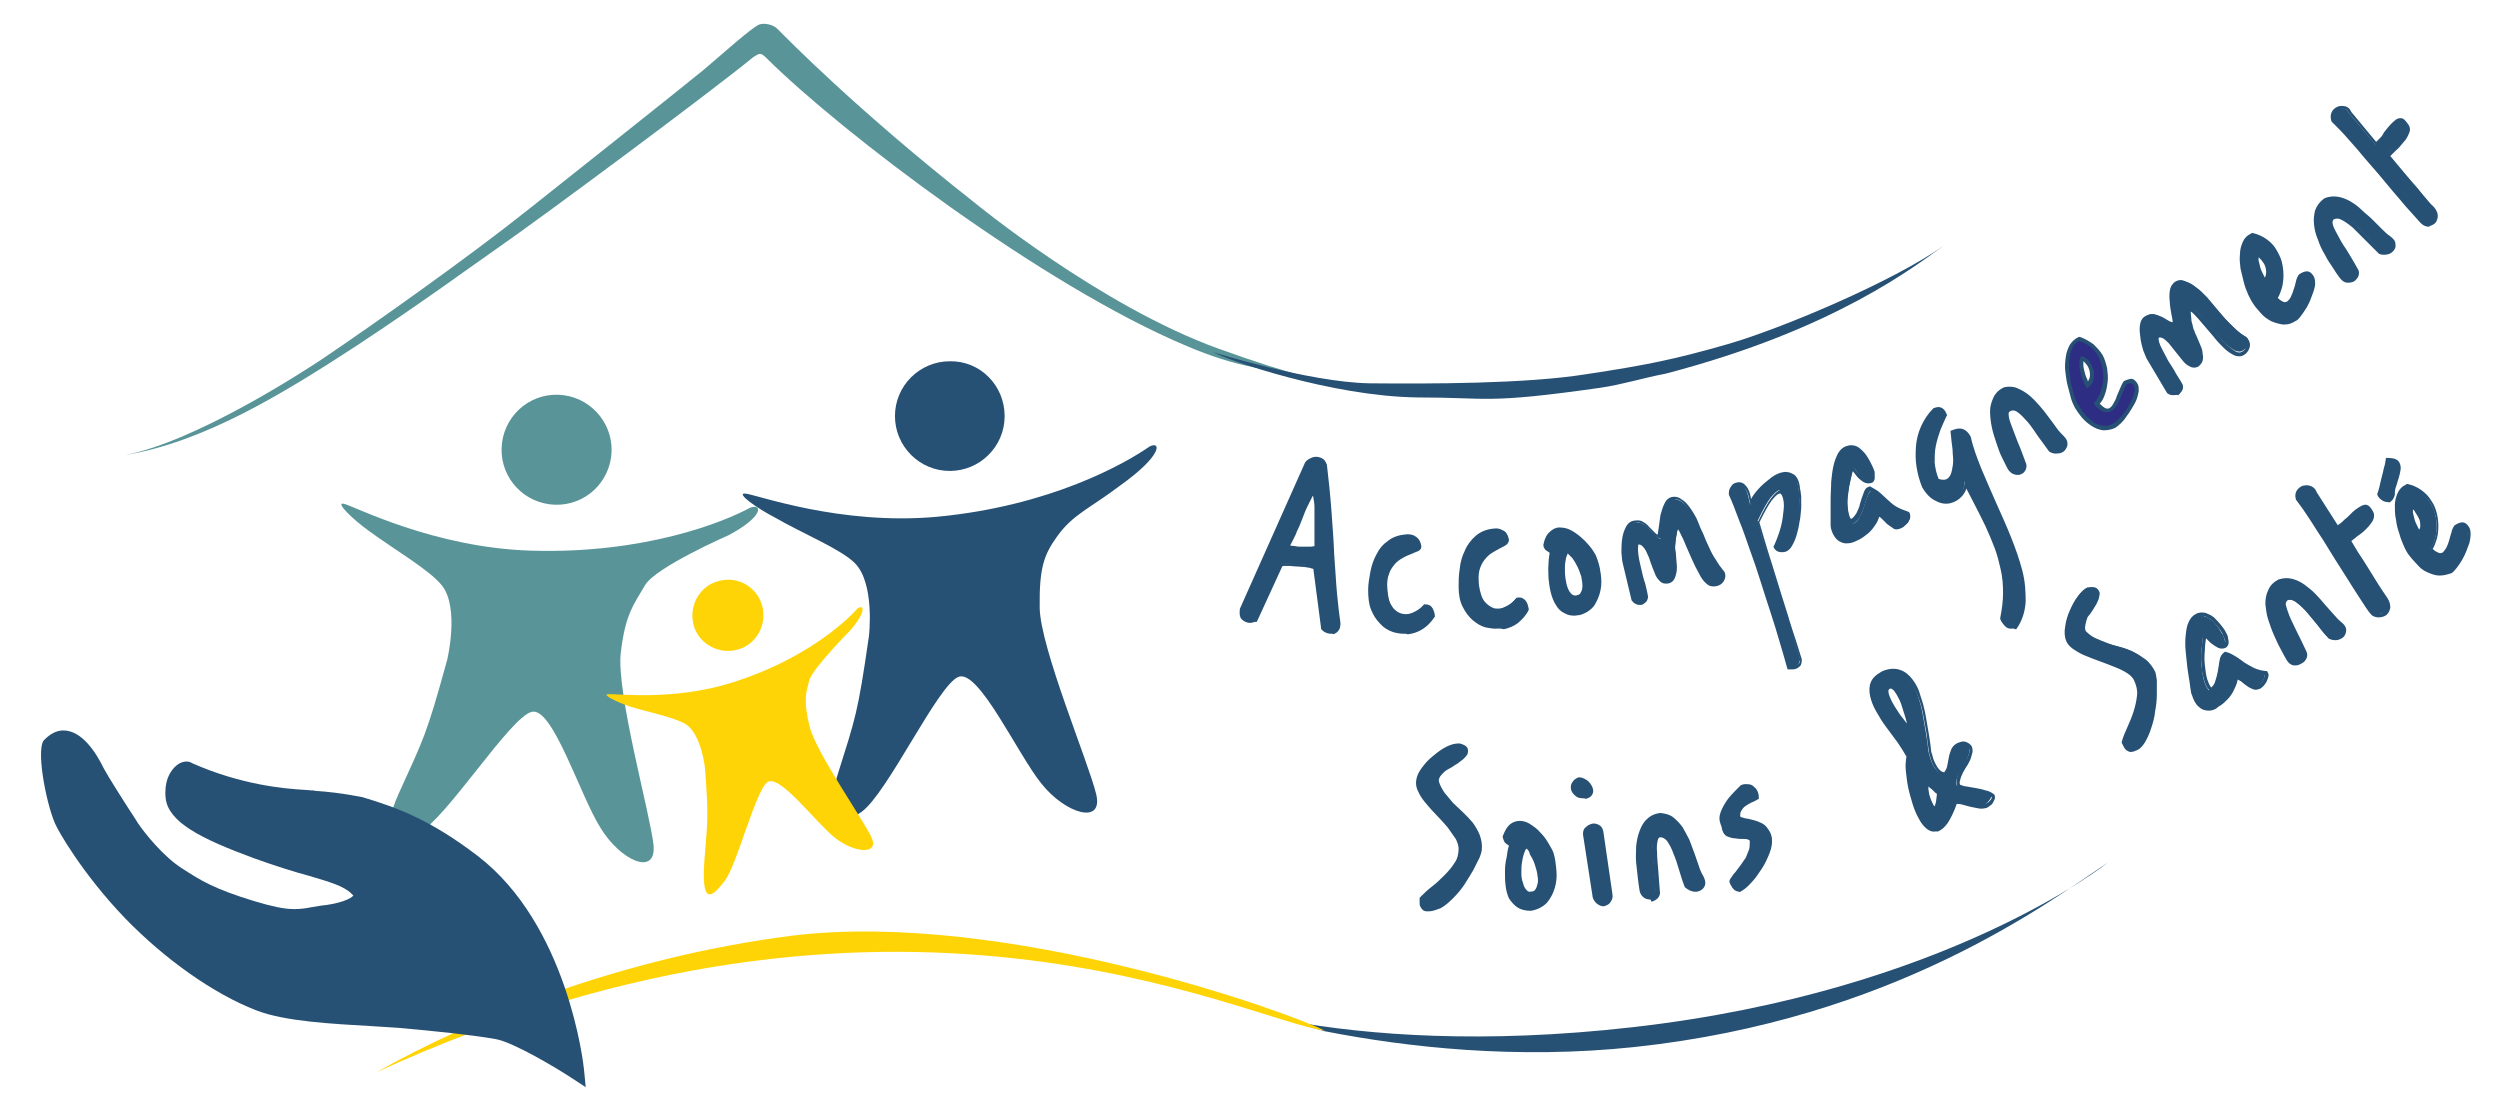 <?xml version="1.0" encoding="utf-8"?>
<!-- Generator: Adobe Illustrator 26.0.0, SVG Export Plug-In . SVG Version: 6.00 Build 0)  -->
<svg version="1.1" id="Calque_1" xmlns="http://www.w3.org/2000/svg" xmlns:xlink="http://www.w3.org/1999/xlink" x="0px" y="0px"
	 viewBox="0 0 442.2 195.9" style="enable-background:new 0 0 442.2 195.9;" xml:space="preserve">
<style type="text/css">
	.st0{fill:#265175;}
	.st1{fill:#599598;}
	.st2{fill:#FFD407;}
	.st3{fill:#2D2E83;}
</style>
<g>
	<path class="st0" d="M372.8,152.6c-10.5,7-37.8,27.7-83.7,32.6c-20.8,2.2-40,0.1-54.8-2.8l-6.2-1.8c13.9,2.5,34.2,4.1,60.6,1.1
		C344.4,175.4,372.8,152.6,372.8,152.6"/>
</g>
<g>
	<path class="st1" d="M215.6,61.7c-21.1-7.6-43.4-26-43.4-26c-20.6-16.2-33-28.9-34.7-30.6c-0.9-0.9-2.5-1-3.1-0.8
		c-1.3,0.4-7,5.6-10,8.1c-3,2.5-31,24.7-31,24.7C83,45.4,65.9,57.5,57,63.5c-3,2-22.3,14.6-34.9,17C36,78.2,49.8,69.8,63,61.2
		c11.4-7.5,20.8-14.4,24.7-17.1c8.5-5.9,37.7-27.6,45.3-33.8c0.2-0.2,0.9-0.6,1.1-0.7c0.6-0.3,1.3,0.5,1.5,0.7
		c13.2,13.1,48.8,40.2,74.3,50.9c4.2,1.8,8,3,11.6,3.7c3.5,0.8,6.6,1.3,9.4,1.7C227,65.6,222,64,215.6,61.7"/>
</g>
<g>
	<path class="st0" d="M214.6,62.3c0,0,16.9,5.3,27.6,5.5c10.7,0.1,27.7,0.1,38.3-1.6c10.6-1.6,15.6-2.6,25-5.3
		c9.4-2.7,29.2-11,38.4-17.5c-4.9,3.4-19,14.8-49.3,22.7c-4.2,0.8-7.5,1.9-11.6,2.5c-20.4,2.9-19.4,1.7-32.3,1.7
		C235.5,70.1,217.1,63.7,214.6,62.3"/>
</g>
<g>
	<path class="st0" d="M177.7,73.6c0,5.4-4.4,9.7-9.7,9.7c-5.4,0-9.7-4.4-9.7-9.7c0-5.4,4.4-9.7,9.7-9.7
		C173.4,63.8,177.7,68.2,177.7,73.6"/>
</g>
<g>
	<path class="st0" d="M131.8,87.3c1.8,0.1,16.7,5.7,34,4.1c20-1.9,33.2-9.4,37.5-12.4c2.1-1.1,2.4,1.5-5.2,6.9
		c-5.4,4.1-8.4,5.1-11.2,9.1c-2.2,3.1-3.1,5.4-3,12.5c0.1,7.1,8.7,27.5,10,33c1.3,5.5-5.5,3.4-9.7-1.9c-4.2-5.2-11-20.1-14.6-18.9
		c-3.6,1.2-12.6,20.6-17.2,23.9c-3.2,2.3-7.1,2.5-4.2-6.7c3.1-9.9,3.5-10.5,5.5-24.4c0,0,1.1-9.3-2.5-12.9
		c-2.5-2.5-9.2-5.2-14.2-8.1C133.9,89.9,130.1,87.2,131.8,87.3"/>
</g>
<g>
	<path class="st1" d="M60.8,89.1c1.8,0.4,15.9,7.8,33.2,8.3c20.1,0.6,34.1-5.1,38.7-7.6c2.2-0.8,2.4,1.6-3.9,4.9
		c0,0-12.8,5.6-14.7,8.8c-1.9,3.3-3.5,5-4.3,12c-0.8,7.1,5.2,28.4,5.8,34c0.5,5.6-5.9,2.7-9.4-3.1c-3.6-5.7-8.4-21.3-12.1-20.5
		c-3.8,0.8-15.1,18.9-20.1,21.5c-3.5,1.8-7.4,1.6-3.4-7.2c4.3-9.5,4.8-10,8.5-23.5c0,0,2.2-9.1-0.9-13.1c-2.2-2.8-8.5-6.4-13.1-9.8
		C62.6,92,59.2,88.8,60.8,89.1"/>
</g>
<g>
	<path class="st1" d="M108.1,80.8c-0.7,5.3-5.5,9.1-10.9,8.4c-5.3-0.7-9.1-5.5-8.4-10.9c0.7-5.3,5.5-9.1,10.9-8.4
		C105,70.6,108.8,75.5,108.1,80.8"/>
</g>
<g>
	<path class="st2" d="M134.9,107.5c0.7,3.4-1.4,6.8-4.8,7.5c-3.4,0.7-6.8-1.4-7.5-4.8c-0.7-3.4,1.4-6.8,4.8-7.5
		C130.8,101.9,134.2,104.1,134.9,107.5"/>
</g>
<g>
	<path class="st2" d="M107.5,122.8c1.2-0.2,11.4,1.3,22.1-2.1c12.4-3.9,19.8-10.5,22-13c1.2-1,1.8,0.4-1.3,3.9c0,0-6.5,6.6-7.1,8.6
		c-0.7,2.4-1.1,3.8,0,8.3c1.1,4.5,9.3,16.2,10.9,19.5c1.6,3.3-3,2.9-6.4,0.2c-3.4-2.7-9.7-11.2-11.9-9.9c-2.1,1.3-5.4,14.6-7.6,17.5
		c-2.3,3-4.2,4.5-3.6-3.7c0.5-6.7,0.8-7.1,0.1-16.2c0,0-0.6-6-3.4-7.8c-1.9-1.2-6.6-2.1-10.1-3.2
		C109.2,124.2,106.5,122.9,107.5,122.8"/>
</g>
<g>
	<path class="st3" d="M367.3,71.8c-0.2-0.4-0.5-1-0.7-1.6c-0.2-0.7-0.4-1.4-0.6-2.2c-0.2-0.8-0.3-1.6-0.3-2.5
		c-0.1-0.8,0-1.6,0.1-2.4c0.1-0.7,0.3-1.4,0.7-2c0.3-0.6,0.8-1,1.5-1.2c0.9,0.3,1.6,0.7,2.2,1.2c0.6,0.5,1.1,1.1,1.5,1.8
		c0.4,0.7,0.6,1.4,0.8,2.2c0.1,0.8,0.2,1.5,0.1,2.3c-0.1,0.8-0.2,1.5-0.5,2.2c-0.3,0.7-0.6,1.3-1,1.8c0.5,0.6,1,1,1.3,1.1
		c0.4,0.1,0.7,0.1,1-0.1c0.3-0.2,0.6-0.5,0.8-0.9c0.2-0.4,0.5-0.9,0.7-1.3c0.2-0.5,0.4-0.9,0.6-1.4c0.2-0.5,0.4-0.8,0.5-1.1
		c0.5-0.3,0.9-0.4,1.2-0.3c0.3,0.1,0.5,0.3,0.8,0.7c0.1,0.3,0.2,0.6,0.1,1c-0.1,0.4-0.2,0.9-0.4,1.4c-0.2,0.5-0.4,1-0.7,1.5
		c-0.3,0.5-0.6,1-0.9,1.4c-0.3,0.4-0.7,0.8-1,1.2c-0.3,0.3-0.6,0.6-0.9,0.7c-0.7,0.4-1.4,0.5-2.1,0.4c-0.7-0.1-1.3-0.4-1.9-0.8
		c-0.6-0.4-1.1-0.9-1.6-1.5C367.9,72.9,367.6,72.3,367.3,71.8 M368.3,63.4c-0.1,0.3-0.2,0.7-0.2,1.1c0,0.4,0.1,0.8,0.2,1.3
		c0.1,0.4,0.2,0.9,0.4,1.3c0.2,0.4,0.3,0.8,0.5,1.1c0.4-0.3,0.6-0.7,0.7-1.1c0.1-0.5,0.1-1,0-1.5c-0.1-0.5-0.3-0.9-0.6-1.3
		C369,63.8,368.7,63.5,368.3,63.4"/>
</g>
<g>
	<g>
		<path class="st0" d="M231.3,82.1c0.2-0.3,0.4-0.5,0.7-0.7c0.3-0.2,0.6-0.3,0.9-0.3c0.3,0,0.6,0.1,0.9,0.3c0.3,0.2,0.5,0.5,0.6,0.9
			c0.3,2.6,0.6,5.3,0.8,8c0.2,2.7,0.4,5.3,0.5,7.8c0.2,2.5,0.3,4.8,0.5,6.9c0.2,2.1,0.4,3.8,0.6,5.2c0,0.5-0.1,0.8-0.3,1.1
			c-0.2,0.2-0.4,0.4-0.7,0.4c-0.3,0-0.6,0-0.9-0.1c-0.3-0.1-0.6-0.3-0.9-0.5l-1.4-10.9c-0.1,0-0.4,0-0.7-0.1
			c-0.3-0.1-0.7-0.1-1.1-0.2c-0.4,0-0.9-0.1-1.4-0.1c-0.5,0-0.9-0.1-1.3-0.1c-0.4,0-0.8,0-1.1,0c-0.3,0-0.5,0.1-0.5,0.2l-4.4,9.7
			c-0.1,0-0.3,0-0.5,0.1c-0.3,0.1-0.6,0.1-0.9,0c-0.3,0-0.5-0.2-0.8-0.5c-0.2-0.3-0.3-0.7-0.2-1.4L231.3,82.1z M227.7,96.8
			c0.5,0.1,0.9,0.1,1.4,0.2c0.4,0.1,0.8,0.1,1.2,0.1c0.4,0,0.8,0,1.3,0c0.4,0,0.9-0.1,1.4-0.1c-0.1-0.3-0.1-0.7-0.1-1.3
			c0-0.6,0-1.2,0-1.9c0-0.7,0-1.4,0-2.1c0-0.7,0-1.4,0-2.1c0-0.6-0.1-1.2-0.2-1.7c-0.1-0.5-0.2-0.9-0.4-1.1
			c-0.5,0.9-0.9,1.7-1.3,2.5c-0.4,0.8-0.7,1.6-1,2.4c-0.3,0.8-0.7,1.6-1,2.4C228.5,95,228.1,95.9,227.7,96.8"/>
	</g>
	<g>
		<path class="st0" d="M235.6,112.1c-0.2,0-0.5,0-0.8-0.1c-0.4-0.1-0.7-0.3-1-0.6l-0.1-0.1l-1.4-10.7c-0.1,0-0.3,0-0.4-0.1
			c-0.3-0.1-0.7-0.1-1.1-0.2c-0.4,0-0.9-0.1-1.4-0.1c-0.5,0-0.9-0.1-1.3-0.1l-0.2,0c-0.3,0-0.5,0-0.8,0c-0.2,0-0.2,0-0.3,0.1
			l-4.5,9.8l-0.3,0c0,0-0.1,0-0.4,0.1c-0.3,0.1-0.7,0.1-1,0c-0.4-0.1-0.7-0.3-1-0.6c-0.3-0.3-0.4-0.9-0.3-1.7l0-0.1l11.5-25.8
			c0.2-0.4,0.5-0.6,0.9-0.8c0.7-0.4,1.5-0.4,2.2,0c0.4,0.2,0.6,0.6,0.8,1.1c0.3,2.6,0.6,5.3,0.8,8.1c0.2,2.7,0.4,5.3,0.5,7.9
			c0.2,2.5,0.3,4.8,0.5,6.9c0.2,2.1,0.4,3.8,0.6,5.1c0,0.6-0.1,1.1-0.4,1.4c-0.2,0.3-0.6,0.5-0.9,0.6
			C235.8,112.1,235.7,112.1,235.6,112.1z M234.4,110.9c0.2,0.2,0.4,0.3,0.7,0.4c0.3,0.1,0.5,0.1,0.7,0.1c0.2,0,0.3-0.1,0.5-0.3
			c0.1-0.2,0.2-0.5,0.2-0.8c-0.2-1.3-0.4-3-0.6-5.1c-0.2-2.1-0.3-4.4-0.5-6.9c-0.2-2.5-0.3-5.1-0.5-7.8c-0.2-2.7-0.5-5.4-0.8-8
			c-0.1-0.3-0.2-0.5-0.4-0.6c-0.4-0.3-0.9-0.3-1.4,0c-0.3,0.1-0.4,0.3-0.6,0.6l-11.5,25.7c-0.1,0.7,0.1,1,0.1,1.1
			c0.2,0.2,0.3,0.3,0.5,0.3c0.2,0,0.5,0,0.7,0c0.2,0,0.3-0.1,0.4-0.1l4.3-9.5c0.2-0.3,0.4-0.4,0.8-0.4c0.2,0,0.5,0,0.9,0l0.2,0
			c0.4,0,0.9,0,1.4,0.1c0.5,0,0.9,0.1,1.4,0.1c0.4,0.1,0.8,0.1,1.2,0.2c0.3,0,0.6,0.1,0.7,0.1l0.3,0L234.4,110.9z M231.2,97.6
			c-0.3,0-0.6,0-0.9,0c-0.4,0-0.8-0.1-1.3-0.2c-0.4-0.1-0.9-0.1-1.3-0.2l-0.5-0.1l0.2-0.5c0.4-0.9,0.8-1.8,1.1-2.6l0-0.1
			c0.3-0.8,0.6-1.5,1-2.3c0.3-0.8,0.7-1.6,1-2.4c0.4-0.8,0.8-1.6,1.3-2.5l0.3-0.5l0.3,0.5c0.2,0.3,0.4,0.7,0.5,1.2
			c0.1,0.5,0.2,1.1,0.2,1.8c0,0.7,0,1.3,0,2.1c0,0.7,0,1.4,0,2.1c0,0.7,0,1.3,0,1.9c0,0.5,0,0.9,0.1,1.2l0.1,0.4l-0.4,0.1
			c-0.5,0.1-1,0.1-1.4,0.1C231.4,97.6,231.3,97.6,231.2,97.6z M228.2,96.5c0.3,0,0.6,0.1,0.9,0.1c0.4,0.1,0.8,0.1,1.2,0.1
			c0.4,0,0.8,0,1.2,0c0.3,0,0.6,0,1-0.1c0-0.3,0-0.6,0-0.9c0-0.6,0-1.2,0-1.9c0-0.7,0-1.4,0-2.1c0-0.7,0-1.4,0-2
			c0-0.6-0.1-1.2-0.2-1.7c0-0.1,0-0.2-0.1-0.3c-0.3,0.6-0.6,1.2-0.9,1.8c-0.4,0.8-0.7,1.6-1,2.4c-0.3,0.8-0.6,1.5-1,2.3l0,0.1
			C228.9,95.1,228.6,95.8,228.2,96.5z"/>
	</g>
	<g>
		<path class="st0" d="M242.4,104.2c0-1,0.2-2,0.4-3.1c0.2-1.1,0.6-2.1,1.1-3c0.5-0.9,1.2-1.7,2-2.3c0.8-0.6,1.9-0.9,3.1-1
			c0.5,0,0.9,0.1,1.4,0.3c0.4,0.2,0.7,0.7,0.8,1.4c0,0.2-0.1,0.4-0.4,0.5c-0.3,0.1-0.7,0.3-1.1,0.5c-0.5,0.2-1,0.4-1.5,0.7
			c-0.5,0.3-1.1,0.7-1.5,1.2c-0.5,0.5-0.8,1.1-1.1,1.9c-0.3,0.8-0.4,1.7-0.3,2.8c0.1,1.4,0.3,2.4,0.8,3.2c0.5,0.7,1.1,1.2,1.8,1.4
			c0.7,0.2,1.4,0.2,2.2-0.1c0.8-0.3,1.5-0.8,2.2-1.5c0.5,0,0.8,0.2,1,0.5c0.2,0.4,0.3,0.8,0.3,1.2c-0.5,0.9-1.2,1.5-2,2
			c-0.8,0.5-1.6,0.8-2.4,0.8c-0.8,0.1-1.7,0-2.5-0.3c-0.8-0.3-1.6-0.8-2.2-1.4c-0.6-0.6-1.1-1.4-1.5-2.4
			C242.5,106.6,242.3,105.5,242.4,104.2"/>
	</g>
	<g>
		<path class="st0" d="M248.4,112.1c-0.7,0-1.3-0.1-2-0.3c-0.9-0.3-1.7-0.8-2.3-1.5c-0.7-0.7-1.2-1.5-1.6-2.5
			c-0.4-1-0.5-2.2-0.5-3.5c0-1,0.2-2.1,0.4-3.2c0.2-1.1,0.6-2.2,1.1-3.1c0.5-1,1.2-1.8,2.1-2.4c0.9-0.7,2-1,3.3-1.1l0,0
			c0.6,0,1.1,0.1,1.5,0.4c0.5,0.3,0.9,0.9,1,1.7c0,0.3,0,0.6-0.6,0.9c-0.3,0.1-0.7,0.3-1.2,0.5c-0.5,0.2-1,0.4-1.5,0.7
			c-0.5,0.3-1,0.6-1.4,1.1c-0.4,0.5-0.8,1-1,1.7c-0.3,0.7-0.4,1.6-0.3,2.7c0.1,1.3,0.3,2.3,0.8,3c0.4,0.7,1,1.1,1.6,1.3
			c0.6,0.2,1.3,0.2,2-0.1c0.7-0.3,1.4-0.7,2-1.4l0.1-0.1l0.2,0l0,0c0.6,0,1,0.2,1.3,0.7c0.2,0.4,0.4,0.9,0.4,1.4v0.1l-0.1,0.1
			c-0.6,0.9-1.3,1.6-2.1,2.1c-0.8,0.5-1.7,0.8-2.6,0.9C248.8,112.1,248.6,112.1,248.4,112.1z M249,95.1c-1.2,0-2.2,0.3-2.9,0.9
			c-0.8,0.6-1.4,1.3-1.9,2.2c-0.5,0.9-0.8,1.9-1,2.9c-0.2,1.1-0.4,2.1-0.4,3.1c-0.1,1.2,0.1,2.3,0.4,3.2c0.3,0.9,0.8,1.7,1.4,2.3
			c0.6,0.6,1.3,1,2,1.3c0.8,0.3,1.5,0.4,2.3,0.3c0.8-0.1,1.6-0.4,2.3-0.8c0.7-0.4,1.3-1,1.8-1.8c0-0.3-0.1-0.7-0.3-0.9
			c-0.1-0.2-0.3-0.3-0.5-0.3c-0.7,0.7-1.4,1.1-2.2,1.4c-0.9,0.3-1.7,0.3-2.5,0.1c-0.8-0.2-1.4-0.8-2-1.6c-0.5-0.8-0.8-1.9-0.9-3.4
			c-0.1-1.2,0.1-2.2,0.4-3c0.3-0.8,0.7-1.5,1.2-2c0.5-0.5,1-0.9,1.6-1.2c0.6-0.3,1.1-0.5,1.6-0.7c0.5-0.2,0.8-0.3,1.1-0.5
			c0.2-0.1,0.2-0.1,0.2-0.1c-0.1-0.6-0.3-0.9-0.6-1.1C249.8,95.2,249.4,95.1,249,95.1z"/>
	</g>
	<g>
		<path class="st0" d="M258.4,103.8c0-1,0-2,0.2-3.1c0.1-1.1,0.4-2.1,0.8-3.1c0.4-1,1-1.8,1.8-2.5c0.8-0.7,1.8-1.1,3-1.2
			c0.5,0,0.9,0,1.4,0.2c0.5,0.2,0.8,0.6,0.9,1.3c0,0.2-0.1,0.4-0.4,0.5c-0.3,0.2-0.7,0.3-1.1,0.6c-0.5,0.2-0.9,0.5-1.5,0.8
			c-0.5,0.3-1,0.8-1.4,1.3c-0.4,0.5-0.7,1.2-1,1.9c-0.2,0.8-0.3,1.7-0.1,2.8c0.2,1.4,0.5,2.4,1.1,3.1c0.6,0.7,1.2,1.1,1.9,1.3
			c0.7,0.2,1.4,0.1,2.2-0.3c0.8-0.3,1.4-0.9,2-1.6c0.4,0,0.8,0.1,1,0.4c0.2,0.3,0.4,0.7,0.4,1.2c-0.5,0.9-1.1,1.6-1.8,2.2
			c-0.7,0.5-1.5,0.9-2.4,1c-0.8,0.2-1.7,0.1-2.5-0.1c-0.8-0.2-1.6-0.6-2.3-1.2c-0.7-0.6-1.2-1.3-1.7-2.3
			C258.7,106.2,258.4,105.1,258.4,103.8"/>
	</g>
	<g>
		<path class="st0" d="M264.5,111.2c-0.5,0-1-0.1-1.6-0.2c-0.9-0.2-1.7-0.7-2.4-1.3c-0.7-0.6-1.3-1.4-1.8-2.4
			c-0.5-1-0.7-2.2-0.7-3.5c0-1,0-2,0.2-3.2c0.1-1.1,0.4-2.2,0.9-3.2c0.4-1,1.1-1.9,1.9-2.6c0.8-0.7,1.9-1.2,3.2-1.3
			c0.6-0.1,1.1,0,1.6,0.3c0.6,0.2,0.9,0.8,1.1,1.6c0,0.2,0,0.6-0.5,1c-0.3,0.2-0.7,0.4-1.1,0.6c-0.4,0.2-0.9,0.5-1.4,0.8
			c-0.5,0.3-0.9,0.7-1.3,1.2c-0.4,0.5-0.7,1.1-0.9,1.8c-0.2,0.7-0.2,1.6-0.1,2.7c0.2,1.3,0.5,2.3,1,2.9c0.5,0.6,1.1,1,1.7,1.2
			c0.6,0.1,1.3,0.1,2-0.3c0.7-0.3,1.4-0.8,1.9-1.5l0.1-0.1l0.2,0c0.6-0.1,1.1,0.2,1.4,0.6c0.3,0.4,0.4,0.9,0.5,1.4l0,0.1l0,0.1
			c-0.5,1-1.2,1.7-1.9,2.3c-0.8,0.6-1.6,0.9-2.5,1.1C265.3,111.1,264.9,111.2,264.5,111.2z M264.5,94.2c-0.1,0-0.1,0-0.2,0
			c-1.1,0.1-2.1,0.5-2.8,1.1c-0.7,0.6-1.3,1.4-1.7,2.3c-0.4,0.9-0.7,1.9-0.8,3c-0.1,1.1-0.2,2.1-0.2,3.1c0,1.2,0.3,2.3,0.7,3.2
			c0.4,0.9,0.9,1.6,1.6,2.2c0.6,0.5,1.4,0.9,2.1,1.1c0.8,0.2,1.6,0.2,2.3,0.1c0.8-0.1,1.5-0.5,2.2-1c0.7-0.5,1.2-1.1,1.7-1.9
			c0-0.3-0.2-0.6-0.3-0.9c-0.1-0.2-0.3-0.3-0.5-0.3c-0.6,0.7-1.3,1.2-2.1,1.6c-0.8,0.4-1.7,0.5-2.5,0.3c-0.8-0.2-1.5-0.7-2.1-1.4
			c-0.6-0.7-1-1.9-1.2-3.3c-0.1-1.2-0.1-2.2,0.1-3c0.2-0.8,0.6-1.5,1-2.1c0.4-0.6,1-1,1.5-1.4c0.5-0.3,1-0.6,1.5-0.8
			c0.4-0.2,0.8-0.4,1.1-0.6c0.2-0.1,0.2-0.2,0.2-0.2c-0.1-0.6-0.4-0.9-0.7-1.1C265.2,94.3,264.8,94.2,264.5,94.2z"/>
	</g>
	<g>
		<path class="st0" d="M279.3,108.4c-0.9,0.1-1.7,0-2.3-0.3c-0.6-0.3-1.1-0.8-1.5-1.3c-0.4-0.6-0.6-1.3-0.8-2.1
			c-0.2-0.8-0.3-1.6-0.3-2.4c0-0.8-0.1-1.6,0-2.4c0-0.8,0.1-1.5,0.2-2.1c-0.1-0.2-0.2-0.3-0.3-0.3c-0.1-0.1-0.2-0.1-0.3-0.2
			c-0.1-0.1-0.2-0.2-0.3-0.3c-0.1-0.1-0.2-0.3-0.2-0.6c0.2-0.9,0.5-1.6,1-2.1c0.4-0.4,0.9-0.7,1.5-0.7c0.5,0,1.1,0.1,1.7,0.3
			c0.6,0.3,1.2,0.6,1.7,1.1c0.6,0.5,1.1,1,1.6,1.6c0.5,0.6,0.9,1.2,1.2,1.7c0.3,0.9,0.6,1.9,0.8,2.9c0.2,1,0.2,2,0,3
			c-0.2,1-0.5,1.8-1.1,2.6C281.1,107.6,280.3,108.1,279.3,108.4 M277.2,97.4c-0.3,0.3-0.5,0.7-0.6,1.3c-0.1,0.6-0.2,1.2-0.2,1.8
			c0,0.6,0,1.3,0.1,1.9c0.1,0.6,0.2,1.2,0.5,1.7c0.2,0.5,0.5,0.9,0.8,1.2c0.3,0.3,0.7,0.4,1.2,0.3c0.5-0.1,0.8-0.3,1-0.7
			c0.2-0.4,0.3-0.8,0.3-1.4c0-0.5-0.1-1.1-0.3-1.7c-0.2-0.6-0.4-1.2-0.7-1.8c-0.3-0.6-0.6-1.1-1-1.6C278,98,277.6,97.6,277.2,97.4"
			/>
	</g>
	<g>
		<path class="st0" d="M278.5,108.9c-0.6,0-1.2-0.1-1.7-0.4c-0.7-0.3-1.2-0.8-1.6-1.5c-0.4-0.6-0.7-1.4-0.9-2.2
			c-0.2-0.8-0.3-1.6-0.4-2.5c0-0.9-0.1-1.7,0-2.5c0-0.7,0.1-1.4,0.2-2c0,0-0.1-0.1-0.1-0.1l-0.3-0.2c-0.2-0.1-0.3-0.2-0.4-0.3
			c-0.1-0.2-0.3-0.4-0.3-0.7l0-0.1l0-0.1c0.2-1,0.6-1.8,1.1-2.2c0.5-0.5,1.1-0.8,1.7-0.8c0.6,0,1.3,0.1,1.9,0.4
			c0.6,0.3,1.2,0.7,1.8,1.2c0.6,0.5,1.1,1,1.6,1.6c0.5,0.6,0.9,1.2,1.2,1.8c0.4,1,0.7,2,0.8,3c0.2,1.1,0.2,2.1,0,3.1
			c-0.2,1-0.6,1.9-1.1,2.7c-0.6,0.8-1.5,1.4-2.6,1.7C279,108.8,278.8,108.9,278.5,108.9z M273.7,96.4c0.1,0.2,0.1,0.3,0.1,0.3
			c0.1,0.1,0.1,0.1,0.2,0.2l0.3,0.2c0.2,0.1,0.3,0.3,0.4,0.5l0.1,0.1l0,0.1c-0.1,0.6-0.1,1.3-0.2,2.1c0,0.8,0,1.6,0,2.4
			c0,0.8,0.2,1.6,0.3,2.4c0.2,0.7,0.4,1.4,0.8,1.9c0.3,0.5,0.8,0.9,1.3,1.2c0.5,0.3,1.2,0.4,2.1,0.2c0.9-0.3,1.7-0.7,2.2-1.4
			c0.5-0.7,0.9-1.5,1-2.4c0.1-0.9,0.1-1.9,0-2.9c-0.2-1-0.4-2-0.8-2.8c-0.3-0.5-0.7-1.1-1.1-1.6c-0.5-0.6-1-1.1-1.5-1.5
			c-0.5-0.4-1.1-0.8-1.7-1.1c-0.5-0.2-1.1-0.4-1.5-0.3c-0.5,0-0.9,0.2-1.2,0.6C274.1,95,273.9,95.6,273.7,96.4z M278.7,106.1
			c-0.4,0-0.8-0.1-1.1-0.4c-0.4-0.3-0.7-0.8-0.9-1.4c-0.2-0.5-0.4-1.2-0.5-1.8c-0.1-0.7-0.1-1.3-0.1-2c0-0.7,0.1-1.3,0.3-1.9
			c0.2-0.6,0.4-1.1,0.7-1.4l0.2-0.3l0.3,0.2c0.4,0.3,0.8,0.7,1.2,1.2c0.4,0.5,0.7,1.1,1,1.7c0.3,0.6,0.5,1.2,0.7,1.9
			c0.2,0.7,0.3,1.3,0.3,1.8c0,0.6-0.1,1.1-0.3,1.5c-0.3,0.5-0.7,0.8-1.3,0.9C278.9,106.1,278.8,106.1,278.7,106.1z M277.3,97.9
			c-0.1,0.2-0.2,0.5-0.3,0.8c-0.1,0.5-0.2,1.1-0.2,1.7c0,0.6,0,1.2,0.1,1.9c0.1,0.6,0.2,1.2,0.4,1.7c0.2,0.5,0.4,0.8,0.7,1.1
			c0.3,0.2,0.5,0.3,0.9,0.2c0.4-0.1,0.6-0.2,0.7-0.5c0.2-0.3,0.3-0.7,0.3-1.2c0-0.5-0.1-1-0.2-1.6c-0.2-0.6-0.4-1.2-0.7-1.8
			c-0.3-0.6-0.6-1.1-0.9-1.5C277.8,98.4,277.5,98.1,277.3,97.9z"/>
	</g>
	<g>
		<path class="st0" d="M296.9,92.8c-0.1,0.3-0.2,0.6-0.2,0.9c-0.1,0.4-0.1,0.7-0.2,1.1c-0.1,0.4-0.1,0.7-0.2,1
			c0,0.3-0.1,0.6-0.1,0.9c0,0.2,0,0.5,0.1,0.9c0,0.4,0.1,0.8,0.1,1.2c0,0.4,0.1,0.9,0.1,1.3c0,0.4,0,0.9-0.1,1.3
			c-0.1,0.4-0.2,0.7-0.4,1c-0.2,0.3-0.4,0.4-0.8,0.5c-0.5,0.1-0.9,0-1.2-0.3c-0.3-0.3-0.6-0.8-0.9-1.3c-0.2-0.6-0.5-1.2-0.7-1.8
			c-0.2-0.7-0.4-1.3-0.7-1.8c-0.2-0.6-0.5-1-0.8-1.3c-0.3-0.3-0.7-0.5-1.1-0.4c0,0,0,0,0,0c0,0,0,0,0,0l-0.1,0
			c-0.2,0.6-0.2,1.3-0.1,2.1c0.1,0.8,0.3,1.7,0.5,2.6c0.2,0.9,0.4,1.8,0.7,2.6c0.2,0.9,0.4,1.6,0.5,2.2c-0.1,0.3-0.2,0.6-0.4,0.7
			c-0.2,0.2-0.4,0.3-0.6,0.4c-0.2,0.1-0.5,0-0.7,0c-0.3-0.1-0.5-0.2-0.6-0.5l-1.6-6.7c-0.1-0.4-0.1-0.9-0.1-1.6c0-0.7,0-1.5,0.1-2.2
			c0.1-0.8,0.3-1.4,0.6-2c0.3-0.6,0.7-1,1.2-1.1c0.5-0.1,1-0.1,1.4,0.2c0.4,0.2,0.7,0.5,1.1,0.9c0.3,0.3,0.7,0.7,1,1
			c0.3,0.3,0.7,0.6,1,0.7c0.1-0.5,0.2-1,0.3-1.8c0.1-0.7,0.2-1.4,0.3-2.2c0.1-0.7,0.4-1.4,0.6-1.9c0.3-0.6,0.7-0.9,1.2-1
			c0.4-0.1,0.8,0,1.3,0.3c0.4,0.3,0.8,0.7,1.2,1.1c0.4,0.5,0.7,0.9,1,1.4c0.3,0.5,0.5,0.9,0.6,1.2c0.3,0.8,0.6,1.5,1,2.3
			c0.3,0.8,0.6,1.6,1,2.3c0.4,0.8,0.7,1.5,1.2,2.2c0.4,0.7,0.9,1.4,1.5,2.1c0.2,0.5,0.2,1-0.1,1.4c-0.3,0.4-0.7,0.7-1.1,0.8
			c-0.5,0.1-0.9,0-1.4-0.5c-0.4-0.4-0.9-1-1.3-1.7c-0.4-0.7-0.8-1.5-1.1-2.4c-0.4-0.9-0.7-1.7-1.1-2.5c-0.3-0.8-0.7-1.5-1-2.2
			C297.5,93.4,297.2,93,296.9,92.8"/>
	</g>
	<g>
		<path class="st0" d="M290.1,107c-0.2,0-0.4,0-0.6-0.1c-0.3-0.1-0.6-0.3-0.8-0.6l-0.1-0.1l-1.6-6.7c-0.1-0.4-0.1-0.9-0.2-1.7
			c0-0.7,0-1.5,0.1-2.3c0.1-0.8,0.3-1.5,0.6-2.1c0.3-0.7,0.8-1.2,1.5-1.3c0.6-0.1,1.2-0.1,1.6,0.2c0.4,0.2,0.8,0.5,1.1,0.9
			c0.3,0.3,0.7,0.7,1,1c0.2,0.2,0.3,0.3,0.5,0.4c0.1-0.4,0.1-0.8,0.2-1.3c0.1-0.7,0.2-1.4,0.3-2.2c0.2-0.7,0.4-1.4,0.7-2
			c0.3-0.7,0.8-1.1,1.4-1.2c0.5-0.1,1.1,0,1.6,0.4c0.5,0.3,0.9,0.7,1.3,1.2c0.4,0.5,0.7,1,1,1.5c0.3,0.5,0.5,0.9,0.6,1.2
			c0.3,0.8,0.6,1.5,1,2.3c0.3,0.8,0.6,1.5,1,2.3c0.3,0.7,0.7,1.5,1.2,2.2c0.4,0.7,0.9,1.4,1.4,2l0.1,0.1c0.3,0.6,0.2,1.2-0.1,1.7
			c-0.3,0.5-0.8,0.8-1.4,0.9c-0.6,0.1-1.2,0-1.7-0.5c-0.5-0.4-0.9-1-1.3-1.8c-0.4-0.7-0.8-1.5-1.2-2.4l-1.1-2.5
			c-0.3-0.8-0.7-1.6-1-2.2c-0.1-0.3-0.3-0.5-0.4-0.7c0,0.1,0,0.2-0.1,0.2c-0.1,0.4-0.1,0.7-0.2,1.1c-0.1,0.4-0.1,0.7-0.1,1
			c0,0.3-0.1,0.6-0.1,0.8c0,0.2,0,0.5,0.1,0.9l0.1,1.2c0,0.4,0.1,0.9,0.1,1.3c0,0.5,0,0.9-0.1,1.3c-0.1,0.4-0.2,0.8-0.4,1.1
			c-0.2,0.4-0.6,0.6-1,0.7c-0.6,0.1-1.1,0-1.5-0.4c-0.4-0.4-0.7-0.8-0.9-1.4c-0.2-0.5-0.5-1.2-0.7-1.8c-0.2-0.7-0.4-1.2-0.7-1.8
			c-0.2-0.5-0.5-0.9-0.8-1.2c-0.2-0.2-0.4-0.3-0.7-0.3c-0.1,0.5-0.1,1.1,0,1.8c0.1,0.8,0.3,1.7,0.5,2.5c0.2,0.9,0.4,1.8,0.7,2.6
			c0.2,0.9,0.4,1.6,0.5,2.3l0,0.1l0,0.1c-0.1,0.4-0.2,0.7-0.5,0.9c-0.2,0.2-0.5,0.4-0.8,0.4C290.4,107,290.3,107,290.1,107z
			 M289.4,105.9c0.1,0.1,0.3,0.2,0.4,0.3c0.2,0.1,0.4,0.1,0.5,0c0.2,0,0.3-0.1,0.5-0.3c0.1-0.1,0.2-0.3,0.2-0.5
			c-0.1-0.6-0.3-1.3-0.5-2.1c-0.2-0.9-0.5-1.7-0.7-2.6c-0.2-0.9-0.4-1.8-0.5-2.6c-0.1-0.9-0.1-1.6,0.1-2.3l0.1-0.2l0.4-0.1
			c0.5-0.1,1.1,0,1.5,0.5c0.3,0.4,0.6,0.9,0.9,1.4c0.2,0.6,0.5,1.2,0.7,1.8c0.2,0.7,0.4,1.2,0.7,1.8c0.2,0.5,0.5,0.9,0.8,1.2
			c0.2,0.2,0.5,0.3,0.8,0.2c0.2-0.1,0.4-0.2,0.5-0.4c0.1-0.2,0.2-0.5,0.3-0.9c0.1-0.4,0.1-0.8,0.1-1.2c0-0.4-0.1-0.9-0.1-1.3
			l-0.1-1.2c0-0.4-0.1-0.7-0.1-1c0-0.3,0-0.6,0.1-0.9c0-0.3,0.1-0.7,0.2-1c0.1-0.4,0.1-0.7,0.2-1.1c0.1-0.4,0.2-0.7,0.2-1l0.2-0.5
			l0.4,0.3c0.3,0.3,0.7,0.7,1,1.5c0.3,0.6,0.6,1.4,1,2.2l1.1,2.5c0.4,0.9,0.7,1.7,1.1,2.4c0.4,0.7,0.8,1.2,1.2,1.6
			c0.3,0.3,0.7,0.4,1,0.4c0.4-0.1,0.7-0.3,0.9-0.6c0.2-0.3,0.2-0.6,0.1-0.9c-0.6-0.6-1.1-1.3-1.5-2.1c-0.4-0.7-0.8-1.5-1.2-2.3
			c-0.4-0.8-0.7-1.5-1-2.3c-0.3-0.8-0.6-1.5-1-2.3c-0.1-0.3-0.3-0.7-0.6-1.2c-0.3-0.5-0.6-0.9-0.9-1.4c-0.4-0.4-0.7-0.8-1.1-1.1
			c-0.3-0.2-0.7-0.3-1-0.2c-0.4,0.1-0.7,0.4-1,0.8c-0.3,0.5-0.5,1.1-0.6,1.8c-0.1,0.7-0.3,1.4-0.3,2.1c-0.1,0.7-0.2,1.3-0.3,1.8
			l-0.1,0.4l-0.4-0.1c-0.5-0.1-0.9-0.4-1.2-0.8c-0.3-0.3-0.6-0.7-1-1c-0.3-0.3-0.6-0.6-1-0.8c-0.3-0.2-0.6-0.2-1.1-0.1
			c-0.4,0.1-0.7,0.4-0.9,0.9c-0.3,0.6-0.4,1.2-0.5,1.9c-0.1,0.7-0.2,1.5-0.1,2.2c0,0.7,0.1,1.2,0.1,1.5L289.4,105.9z"/>
	</g>
	<g>
		<path class="st0" d="M316.5,118c-0.4-1.4-0.8-2.9-1.3-4.5c-0.5-1.7-1-3.4-1.6-5.2c-0.6-1.8-1.2-3.7-1.8-5.6
			c-0.6-1.9-1.2-3.8-1.9-5.6c-0.6-1.8-1.3-3.6-1.9-5.2c-0.6-1.7-1.2-3.2-1.8-4.6c0-0.3,0-0.7,0.2-1c0.2-0.3,0.4-0.5,0.7-0.6
			c0.5-0.1,0.8-0.1,1.1,0.1c0.3,0.2,0.5,0.6,0.7,1c0.2,0.4,0.3,0.9,0.4,1.3c0.1,0.5,0.2,0.9,0.3,1.2c0.1-0.3,0.3-0.8,0.7-1.4
			c0.4-0.6,0.9-1.2,1.5-1.7c0.6-0.6,1.2-1.1,1.9-1.6c0.7-0.5,1.3-0.7,1.9-0.8c0.6-0.1,1.1,0.1,1.6,0.4c0.5,0.4,0.8,1.1,0.9,2.2
			c0.1,0.3,0.1,0.7,0.2,1.3c0,0.6,0,1.3,0,2c0,0.8-0.1,1.5-0.3,2.4c-0.1,0.8-0.3,1.6-0.5,2.3c-0.2,0.7-0.4,1.3-0.7,1.8
			c-0.3,0.5-0.6,0.8-1,0.9c-0.3,0.1-0.7,0.1-1,0c-0.3-0.1-0.5-0.3-0.6-0.7c0.5-1.1,0.9-2.2,1.2-3.4c0.3-1.2,0.5-2.2,0.5-3.2
			c0.1-1,0-1.7-0.2-2.3c-0.2-0.6-0.5-0.9-0.9-0.8c-0.4,0-0.9,0.5-1.6,1.3c-0.6,0.8-1.4,2.2-2.3,4.1c0.3,1,0.6,2.2,1,3.5
			c0.4,1.3,0.8,2.7,1.3,4.2c0.5,1.5,0.9,3,1.4,4.5c0.5,1.5,1,3,1.4,4.5c0.5,1.5,0.9,2.8,1.3,4.2c0.4,1.3,0.8,2.5,1.1,3.5
			c0,0.3-0.1,0.6-0.2,0.8c-0.1,0.2-0.3,0.3-0.5,0.4c-0.2,0.1-0.4,0.1-0.7,0.1C317.1,118,316.8,118,316.5,118"/>
	</g>
	<g>
		<path class="st0" d="M316.2,118.4l-0.1-0.3c-0.4-1.4-0.8-2.9-1.3-4.5c-0.5-1.7-1-3.4-1.6-5.2c-0.6-1.8-1.2-3.7-1.8-5.6
			c-0.6-1.9-1.2-3.7-1.9-5.6c-0.6-1.7-1.2-3.5-1.9-5.2c-0.6-1.6-1.2-3.2-1.8-4.5l0-0.1c0-0.4,0-0.8,0.3-1.2c0.2-0.4,0.5-0.7,0.9-0.8
			c0.6-0.2,1.1-0.1,1.5,0.2c0.3,0.3,0.6,0.6,0.8,1.1c0.2,0.4,0.3,0.9,0.4,1.4c0,0.1,0,0.1,0,0.2c0.1-0.2,0.2-0.3,0.3-0.5
			c0.4-0.6,0.9-1.2,1.5-1.8c0.6-0.6,1.3-1.1,1.9-1.6c0.7-0.5,1.4-0.8,2.1-0.9c0.7-0.1,1.3,0.1,1.9,0.5c0.5,0.4,0.9,1.2,1,2.5
			c0.1,0.3,0.1,0.7,0.2,1.3c0,0.6,0,1.3,0,2.1c-0.1,0.8-0.1,1.6-0.3,2.4c-0.1,0.8-0.3,1.6-0.5,2.3c-0.2,0.7-0.5,1.4-0.8,1.9
			c-0.3,0.6-0.8,1-1.2,1.1c-0.4,0.1-0.8,0.1-1.2,0c-0.3-0.1-0.7-0.3-0.9-0.9l0-0.1l0.1-0.1c0.5-1.1,0.9-2.2,1.2-3.3
			c0.3-1.1,0.4-2.2,0.5-3.1c0.1-0.9,0-1.6-0.2-2.2c-0.2-0.6-0.4-0.6-0.5-0.6c-0.2,0-0.6,0.2-1.4,1.2c-0.6,0.8-1.3,2.1-2.2,3.9
			c0.3,1,0.6,2.1,1,3.4c0.4,1.3,0.8,2.7,1.3,4.2l1.6,5.2c0.4,1.3,0.8,2.5,1.2,3.8l0.2,0.7c0.4,1.2,0.7,2.3,1.1,3.4
			c0.4,1.3,0.8,2.5,1.1,3.5l0,0.1v0.1c0,0.4-0.1,0.7-0.2,0.9c-0.2,0.2-0.4,0.4-0.6,0.5c-0.2,0.1-0.5,0.2-0.8,0.2c-0.3,0-0.5,0-0.8,0
			L316.2,118.4z M306.7,87.2c0.6,1.4,1.2,2.9,1.8,4.5c0.6,1.7,1.3,3.5,1.9,5.2c0.6,1.8,1.3,3.7,1.9,5.6c0.6,1.9,1.2,3.8,1.8,5.6
			c0.6,1.8,1.1,3.6,1.6,5.2c0.4,1.6,0.9,3,1.2,4.3c0.2,0,0.3,0,0.5,0c0.2,0,0.4-0.1,0.6-0.1c0.1-0.1,0.2-0.1,0.3-0.3
			c0.1-0.1,0.1-0.3,0.1-0.5c-0.3-1-0.7-2.1-1.1-3.4c-0.4-1.1-0.7-2.2-1.1-3.4l-0.2-0.7c-0.4-1.2-0.8-2.5-1.2-3.8l-1.6-5.3
			c-0.5-1.5-0.9-2.9-1.3-4.2c-0.4-1.3-0.7-2.5-1-3.5l0-0.1l0.1-0.1c0.9-1.9,1.7-3.3,2.3-4.1c0.7-0.9,1.3-1.4,1.8-1.5l0.1,0
			c0.4,0,0.9,0.2,1.2,1.1c0.2,0.6,0.3,1.5,0.2,2.4c-0.1,1-0.2,2.1-0.5,3.2c-0.3,1.1-0.7,2.2-1.2,3.3c0.1,0.2,0.2,0.3,0.3,0.3
			c0.2,0.1,0.5,0,0.7,0c0.3-0.1,0.6-0.4,0.8-0.8c0.3-0.5,0.5-1.1,0.7-1.7c0.2-0.7,0.4-1.5,0.5-2.3c0.1-0.8,0.2-1.6,0.3-2.3
			c0-0.7,0.1-1.4,0-2c0-0.7-0.1-1-0.1-1.2c-0.1-1.1-0.4-1.7-0.8-2c-0.4-0.3-0.8-0.4-1.3-0.4c-0.5,0.1-1.1,0.3-1.8,0.8
			c-0.6,0.4-1.3,0.9-1.8,1.5c-0.6,0.6-1,1.1-1.4,1.7c-0.5,0.7-0.6,1-0.6,1.2l-0.2,1.3l-0.5-1.2c-0.1-0.3-0.2-0.7-0.3-1.2
			c-0.1-0.5-0.2-0.9-0.4-1.3c-0.2-0.4-0.3-0.6-0.6-0.8c-0.2-0.2-0.4-0.2-0.8-0.1c-0.2,0.1-0.4,0.2-0.5,0.5
			C306.7,86.8,306.7,87,306.7,87.2z"/>
	</g>
	<g>
		<path class="st0" d="M331.9,91c-0.2,0.7-0.4,1.3-0.8,1.9c-0.4,0.6-0.9,1.1-1.4,1.6c-0.5,0.4-1.1,0.8-1.7,1
			c-0.6,0.2-1.1,0.3-1.6,0.2c-0.5-0.1-1-0.3-1.4-0.8c-0.4-0.5-0.7-1.1-0.8-2l0-0.1c0-0.5,0-1.2,0-2c0-0.8,0-1.7,0-2.6
			c0-0.9,0.1-1.9,0.1-2.9c0.1-1,0.2-1.9,0.4-2.7c0.2-0.8,0.4-1.5,0.8-2.1c0.3-0.6,0.8-1,1.3-1.2c0.5-0.2,0.9-0.2,1.4,0
			c0.4,0.2,0.9,0.5,1.2,0.9c0.4,0.4,0.7,0.9,1,1.4c0.3,0.5,0.5,1,0.7,1.4l0.1,0.1c0,0,0,0.1,0.1,0.3c0.1,0.2,0.1,0.4,0.1,0.6
			c0,0.2,0,0.4,0,0.7c0,0.2-0.1,0.3-0.3,0.4c-0.4,0.2-0.8,0.1-1.2-0.1c-0.4-0.3-0.7-0.6-1-0.9c-0.3-0.4-0.5-0.7-0.7-1
			c-0.2-0.3-0.3-0.4-0.4-0.2c-0.2,0.8-0.4,1.6-0.6,2.6c-0.2,0.9-0.3,1.8-0.4,2.7c-0.1,0.9,0,1.7,0.1,2.5c0.1,0.8,0.3,1.4,0.7,2
			c0.6-0.2,1-0.6,1.3-1.2c0.3-0.6,0.6-1.2,0.8-1.9c0.2-0.7,0.4-1.3,0.6-1.8c0.2-0.5,0.4-0.9,0.8-1c0.7,0.3,1.3,0.7,1.7,1.1
			c0.4,0.4,0.9,0.8,1.3,1.2c0.4,0.4,0.9,0.8,1.5,1.1c0.6,0.4,1.3,0.7,2.2,0.9c0.1,0.2,0.1,0.5,0,0.7c-0.1,0.2-0.2,0.5-0.4,0.7
			c-0.2,0.2-0.4,0.4-0.6,0.5c-0.2,0.2-0.4,0.3-0.6,0.3c-0.4,0.1-0.7,0.1-1,0c-0.3-0.2-0.6-0.4-0.9-0.7c-0.3-0.3-0.6-0.6-0.9-0.9
			C332.6,91.3,332.3,91.1,331.9,91"/>
	</g>
	<g>
		<path class="st0" d="M326.8,96.1c-0.2,0-0.3,0-0.5,0c-0.6-0.1-1.2-0.4-1.6-0.9c-0.4-0.5-0.8-1.2-0.9-2.2l0-0.2c0-0.5,0-1.2,0-2
			c0-0.8,0-1.7,0-2.7c0-0.9,0.1-1.8,0.1-2.9c0.1-1,0.2-1.9,0.4-2.8c0.2-0.9,0.5-1.6,0.8-2.2c0.4-0.7,0.9-1.1,1.5-1.3
			c0.6-0.2,1.1-0.2,1.7,0c0.5,0.2,0.9,0.6,1.3,1c0.4,0.4,0.7,0.9,1,1.4c0.3,0.5,0.5,1,0.7,1.4l0.2,0.5c0.1,0.2,0.1,0.4,0.1,0.7
			c0,0.2,0,0.5,0,0.8c-0.1,0.3-0.2,0.6-0.5,0.7c-0.6,0.2-1.1,0.1-1.6-0.2c-0.4-0.3-0.8-0.6-1.1-1c-0.2-0.3-0.5-0.6-0.7-0.9
			c-0.2,0.6-0.3,1.3-0.5,2c-0.2,0.9-0.3,1.8-0.4,2.6c-0.1,0.9,0,1.7,0.1,2.4c0.1,0.6,0.2,1.1,0.5,1.5c0.4-0.2,0.6-0.5,0.9-0.9
			c0.3-0.6,0.6-1.2,0.7-1.8c0.2-0.7,0.4-1.3,0.6-1.8c0.2-0.7,0.5-1.1,1-1.2l0.2-0.1l0.1,0.1c0.7,0.4,1.3,0.7,1.8,1.2
			c0.4,0.4,0.9,0.8,1.3,1.2c0.4,0.4,0.9,0.8,1.4,1.1c0.5,0.3,1.2,0.6,2.1,0.9l0.2,0.1l0.1,0.2c0.1,0.3,0.1,0.6,0,0.9
			c-0.1,0.3-0.2,0.5-0.4,0.8c-0.2,0.2-0.4,0.4-0.6,0.6c-0.2,0.2-0.5,0.3-0.7,0.4c-0.5,0.2-1,0.2-1.3-0.1c-0.3-0.2-0.6-0.4-1-0.7
			c-0.3-0.3-0.6-0.6-0.9-0.9c-0.2-0.2-0.3-0.3-0.5-0.4c-0.2,0.6-0.4,1.1-0.8,1.6c-0.4,0.6-0.9,1.2-1.5,1.6c-0.6,0.5-1.1,0.8-1.8,1.1
			C327.7,96,327.2,96.1,326.8,96.1z M324.5,92.7L324.5,92.7c0.2,0.9,0.4,1.6,0.8,2c0.3,0.4,0.7,0.6,1.2,0.7c0.5,0.1,0.9,0,1.5-0.2
			c0.5-0.2,1.1-0.5,1.6-1c0.5-0.4,0.9-0.9,1.3-1.5c0.4-0.6,0.6-1.2,0.8-1.8l0.1-0.4l0.4,0.1c0.4,0.1,0.8,0.4,1.2,0.7
			c0.3,0.3,0.6,0.6,0.9,0.9c0.3,0.3,0.6,0.5,0.8,0.6c0.2,0.1,0.4,0.1,0.7,0c0.2-0.1,0.3-0.2,0.5-0.3c0.2-0.1,0.3-0.3,0.5-0.5
			c0.1-0.2,0.2-0.3,0.3-0.5c0-0.1,0-0.2,0-0.3c-0.9-0.3-1.6-0.6-2.1-0.9c-0.6-0.4-1.1-0.8-1.5-1.2c-0.4-0.4-0.8-0.8-1.3-1.2
			c-0.4-0.3-0.8-0.7-1.4-1c-0.2,0.2-0.3,0.5-0.4,0.7c-0.2,0.5-0.4,1.1-0.6,1.8c-0.2,0.7-0.5,1.3-0.8,2c-0.4,0.7-0.9,1.1-1.5,1.4
			L327,93l-0.2-0.2c-0.4-0.6-0.6-1.3-0.7-2.1c-0.1-0.8-0.1-1.6-0.1-2.6c0.1-0.9,0.2-1.8,0.4-2.8c0.2-0.9,0.4-1.8,0.6-2.6l0.1-0.1
			c0.1-0.1,0.2-0.2,0.4-0.2c0.3,0,0.5,0.2,0.6,0.5c0.2,0.3,0.4,0.6,0.7,0.9c0.3,0.3,0.6,0.6,0.9,0.8c0.3,0.2,0.6,0.2,0.9,0.1
			c0,0,0.1,0,0.1-0.1c0-0.2,0-0.4,0-0.5c0-0.2-0.1-0.4-0.1-0.6l-0.1-0.4c-0.2-0.4-0.4-0.9-0.6-1.3c-0.3-0.5-0.6-0.9-0.9-1.3
			c-0.3-0.4-0.7-0.6-1.1-0.8c-0.4-0.2-0.7-0.2-1.1,0c-0.4,0.2-0.8,0.5-1.1,1c-0.3,0.6-0.6,1.2-0.7,2c-0.2,0.8-0.3,1.7-0.4,2.6
			c-0.1,1-0.1,2-0.1,2.8c0,0.9,0,1.8,0,2.6C324.5,91.5,324.5,92.2,324.5,92.7z"/>
	</g>
	<g>
		<path class="st0" d="M356.2,110.7c-0.5,0.2-0.9,0.1-1.3-0.2c-0.4-0.3-0.6-0.7-0.8-1.2c0.3-1.6,0.5-3.1,0.5-4.5
			c0-1.4-0.1-2.8-0.4-4.2c-0.3-1.3-0.7-2.7-1.2-3.9c-0.5-1.3-1-2.6-1.6-3.8c-0.6-1.3-1.2-2.5-1.9-3.8c-0.7-1.3-1.3-2.6-2-4
			c0,0.9-0.2,1.7-0.7,2.3c-0.5,0.6-1.1,1-1.9,1.2c-0.7,0.2-1.5,0-2.4-0.3c-0.8-0.4-1.6-1.2-2.3-2.3c-0.5-1.1-0.8-2.2-1-3.5
			c-0.2-1.2-0.2-2.4-0.1-3.6c0.1-1.2,0.4-2.3,0.9-3.4c0.5-1.1,1.1-2.1,2-2.9c0.8-0.4,1.4-0.1,1.8,0.8l0,0.1
			c-0.4,0.8-0.7,1.6-1.1,2.5c-0.3,0.9-0.6,1.9-0.8,2.8c-0.2,1-0.2,2-0.2,3c0.1,1,0.3,2.1,0.8,3.1c0.7,0.3,1.3,0.3,1.7,0.1
			c0.4-0.2,0.8-0.5,1-1c0.2-0.5,0.4-1.1,0.4-1.7c0.1-0.7,0.1-1.4,0-2.1c0-0.7-0.1-1.4-0.2-2.1c-0.1-0.7-0.1-1.3-0.2-1.7
			c1.3-0.6,2.2-0.2,2.8,1c0.4,1.8,1,3.7,1.8,5.6c0.8,2,1.7,3.9,2.6,6c0.9,2,1.8,4,2.6,6c0.8,2,1.5,3.9,1.9,5.8
			c0.4,1.9,0.6,3.7,0.6,5.3C357.6,107.8,357.1,109.3,356.2,110.7"/>
	</g>
	<g>
		<path class="st0" d="M355.7,111.2c-0.4,0-0.7-0.1-1-0.4c-0.4-0.4-0.7-0.8-0.9-1.3l0-0.1l0-0.1c0.3-1.5,0.5-3,0.5-4.4
			c0-1.4-0.1-2.8-0.4-4.1c-0.3-1.3-0.6-2.6-1.1-3.9c-0.5-1.3-1-2.5-1.6-3.8c-0.6-1.2-1.2-2.5-1.9-3.8c-0.5-1-1-1.9-1.5-2.9
			c-0.1,0.5-0.4,0.9-0.7,1.3c-0.6,0.7-1.3,1.1-2.1,1.3c-0.8,0.2-1.7,0.1-2.6-0.4c-0.9-0.4-1.7-1.2-2.4-2.4c-0.5-1.2-0.8-2.4-1-3.6
			c-0.2-1.2-0.2-2.5-0.1-3.7c0.1-1.2,0.4-2.4,0.9-3.5c0.5-1.1,1.2-2.2,2.1-3.1l0.1-0.1c0.3-0.1,0.6-0.2,0.8-0.2
			c0.5,0,1.1,0.2,1.5,1.2l0.1,0.3l-0.1,0.1c-0.4,0.8-0.7,1.6-1.1,2.5c-0.3,0.9-0.6,1.8-0.8,2.8c-0.2,1-0.2,1.9-0.2,2.9
			c0.1,1,0.3,1.9,0.7,2.9c0.5,0.2,1,0.2,1.3,0.1c0.3-0.1,0.6-0.4,0.8-0.8c0.2-0.4,0.3-1,0.4-1.6c0.1-0.6,0.1-1.3,0-2.1
			c0-0.7-0.1-1.4-0.2-2.1l-0.2-2l0.3-0.1c0.5-0.2,0.9-0.3,1.3-0.3c0.6,0,1.4,0.3,2,1.5c0.4,1.9,1.1,3.7,1.9,5.7c0.9,2.1,1.7,4,2.6,6
			c0.9,2,1.8,4,2.6,6c0.8,2,1.5,4,2,5.9c0.5,1.9,0.6,3.7,0.6,5.5c-0.1,1.7-0.6,3.4-1.6,4.8l-0.1,0.1l-0.1,0
			C356.1,111.1,355.9,111.2,355.7,111.2z M354.5,109.3c0.1,0.4,0.3,0.7,0.6,0.9c0.2,0.2,0.5,0.3,0.8,0.2c0.8-1.3,1.3-2.7,1.4-4.3
			c0.1-1.6-0.1-3.4-0.5-5.2c-0.5-1.9-1.1-3.8-1.9-5.8c-0.9-2-1.7-4-2.6-6c-0.9-1.9-1.7-3.9-2.6-6c-0.8-2-1.4-3.9-1.9-5.7
			c-0.4-0.8-0.9-0.9-1.2-0.9c-0.2,0-0.5,0-0.7,0.1l0.2,1.5c0.1,0.7,0.1,1.4,0.2,2.1c0,0.8,0,1.5,0,2.2c-0.1,0.7-0.2,1.4-0.5,1.9
			c-0.3,0.6-0.7,1-1.2,1.2c-0.5,0.2-1.2,0.2-2-0.1l-0.1-0.1l-0.1-0.1c-0.5-1.1-0.8-2.2-0.8-3.3c-0.1-1.1,0-2.1,0.2-3.1
			c0.2-1,0.5-2,0.8-2.9c0.3-0.8,0.7-1.7,1-2.4c-0.3-0.6-0.6-0.7-0.8-0.7c-0.1,0-0.3,0-0.4,0.1c-0.8,0.8-1.4,1.7-1.8,2.8
			c-0.4,1.1-0.7,2.2-0.8,3.3c-0.1,1.1-0.1,2.3,0.1,3.5c0.2,1.2,0.5,2.3,1,3.4c0.6,1,1.3,1.7,2.1,2.1c0.8,0.4,1.5,0.5,2.1,0.3
			c0.7-0.1,1.2-0.5,1.7-1.1c0.5-0.6,0.7-1.2,0.7-2.1l0.7-0.2c0.6,1.3,1.3,2.6,2,4c0.7,1.4,1.3,2.6,1.9,3.8c0.6,1.3,1.2,2.6,1.7,3.8
			c0.5,1.3,0.9,2.7,1.2,4c0.3,1.4,0.4,2.8,0.4,4.2C355,106.2,354.9,107.7,354.5,109.3z"/>
	</g>
	<g>
		<path class="st0" d="M355.4,82.8c-0.3-0.6-0.6-1.2-0.9-2c-0.4-0.8-0.7-1.6-1-2.5c-0.3-0.9-0.6-1.8-0.8-2.7
			c-0.2-0.9-0.3-1.8-0.2-2.7c0-0.8,0.2-1.6,0.6-2.3c0.4-0.7,0.9-1.2,1.8-1.6c0.8-0.2,1.5-0.1,2.2,0.1c0.7,0.3,1.3,0.6,1.9,1.1
			c0.6,0.5,1.2,1.1,1.7,1.7c0.5,0.7,1.1,1.3,1.6,2c0.5,0.7,1,1.3,1.4,1.9c0.4,0.6,0.9,1.1,1.3,1.5c0.4,0.4,0.6,0.8,0.6,1.1
			c0,0.3-0.1,0.6-0.4,0.9c-0.2,0.2-0.6,0.4-1,0.4c-0.4,0-0.8,0-1.3-0.3c-0.6-0.8-1.2-1.7-1.9-2.6c-0.6-0.9-1.2-1.8-1.8-2.5
			c-0.6-0.8-1.2-1.4-1.8-1.8c-0.6-0.4-1.2-0.6-1.7-0.4c-0.4,0.2-0.6,0.6-0.6,1.1c0,0.5,0.2,1.2,0.5,2c0.3,0.8,0.7,1.8,1.1,2.9
			c0.5,1.1,0.9,2.3,1.4,3.6c0.2,0.3,0.2,0.7,0,1c-0.2,0.3-0.4,0.5-0.7,0.7c-0.3,0.1-0.6,0.2-1,0.1C356,83.5,355.7,83.2,355.4,82.8"
			/>
	</g>
	<g>
		<path class="st0" d="M356.8,84c-0.2,0-0.3,0-0.5-0.1c-0.5-0.1-0.9-0.5-1.2-1c-0.3-0.6-0.6-1.2-1-2c-0.4-0.8-0.7-1.7-1-2.6
			c-0.3-0.9-0.6-1.8-0.8-2.8c-0.2-1-0.3-1.9-0.3-2.8c0-0.9,0.3-1.7,0.6-2.4c0.4-0.8,1-1.4,1.9-1.8c0.4-0.1,0.7-0.1,1-0.1
			c0.5,0,1,0.1,1.4,0.3c0.7,0.3,1.4,0.7,2,1.2c0.6,0.5,1.2,1.1,1.8,1.8c0.6,0.7,1.1,1.3,1.6,2c0.5,0.7,1,1.3,1.4,1.9
			c0.4,0.6,0.9,1.1,1.3,1.5c0.5,0.5,0.7,0.9,0.7,1.4c0,0.5-0.2,0.8-0.5,1.2c-0.3,0.3-0.7,0.5-1.2,0.5c-0.5,0.1-1,0-1.5-0.3l-0.1-0.1
			c-0.6-0.8-1.2-1.7-1.9-2.6c-0.6-0.9-1.2-1.8-1.8-2.5c-0.6-0.7-1.2-1.3-1.7-1.7c-0.5-0.4-0.9-0.5-1.4-0.3c-0.1,0.1-0.4,0.2-0.3,0.7
			c0,0.5,0.2,1.1,0.5,1.9c0.3,0.8,0.7,1.8,1.1,2.9c0.5,1.1,0.9,2.3,1.4,3.6c0.2,0.4,0.2,0.8,0,1.3c-0.2,0.4-0.5,0.7-0.9,0.8
			C357.3,84,357.1,84,356.8,84z M355.7,69.2c-0.3,0-0.5,0-0.8,0.1c-0.7,0.3-1.2,0.8-1.5,1.4c-0.3,0.6-0.5,1.4-0.6,2.1
			c0,0.8,0,1.7,0.2,2.6c0.2,0.9,0.5,1.8,0.8,2.7c0.3,0.9,0.7,1.7,1,2.5c0.4,0.8,0.7,1.5,0.9,2c0.2,0.3,0.4,0.6,0.7,0.6
			c0.3,0.1,0.5,0.1,0.8-0.1c0.2-0.1,0.4-0.3,0.5-0.5c0.1-0.2,0.1-0.4,0-0.6c-0.5-1.4-1-2.6-1.4-3.6c-0.5-1.1-0.8-2.1-1.1-2.9
			c-0.3-0.9-0.5-1.6-0.5-2.1c-0.1-0.9,0.4-1.3,0.8-1.5c0.2-0.1,0.4-0.1,0.6-0.1c0.5,0,1,0.2,1.5,0.6c0.6,0.5,1.2,1.1,1.9,1.9
			c0.6,0.8,1.2,1.6,1.9,2.6c0.6,0.9,1.2,1.7,1.8,2.5c0.4,0.2,0.7,0.2,1,0.2c0.3,0,0.6-0.1,0.7-0.3c0.2-0.2,0.2-0.4,0.2-0.6
			c0-0.3-0.2-0.5-0.5-0.9c-0.4-0.4-0.9-1-1.4-1.6c-0.5-0.6-0.9-1.3-1.4-1.9c-0.5-0.7-1-1.3-1.5-2c-0.5-0.6-1.1-1.2-1.7-1.7
			c-0.6-0.5-1.2-0.8-1.8-1C356.4,69.3,356.1,69.2,355.7,69.2z"/>
	</g>
	<g>
		<path class="st0" d="M372.4,76.1c-0.2,0-0.4,0-0.5,0c-0.7-0.1-1.4-0.4-2-0.8c-0.6-0.4-1.2-0.9-1.7-1.5c-0.5-0.6-0.9-1.2-1.2-1.7
			c-0.2-0.4-0.5-1-0.7-1.7c-0.2-0.7-0.4-1.5-0.6-2.3c-0.2-0.8-0.3-1.7-0.4-2.5c-0.1-0.9,0-1.7,0.1-2.5c0.1-0.8,0.4-1.5,0.7-2.1
			c0.4-0.6,0.9-1.1,1.6-1.4l0.1,0l0.1,0c0.9,0.3,1.7,0.8,2.4,1.3c0.6,0.6,1.2,1.2,1.6,1.9c0.4,0.7,0.6,1.5,0.8,2.3
			c0.1,0.8,0.2,1.6,0.1,2.4c-0.1,0.8-0.2,1.5-0.5,2.3c-0.2,0.6-0.5,1.2-0.9,1.6c0.5,0.5,0.8,0.7,1,0.8c0.3,0.1,0.5,0.1,0.7,0
			c0.3-0.2,0.5-0.4,0.7-0.8c0.2-0.4,0.5-0.8,0.6-1.3c0.2-0.5,0.4-0.9,0.6-1.4c0.2-0.5,0.4-0.9,0.6-1.2l0.1-0.1
			c0.6-0.3,1.1-0.4,1.4-0.4c0.4,0.1,0.7,0.4,1,0.9c0.2,0.3,0.2,0.8,0.2,1.3c-0.1,0.5-0.2,1-0.4,1.5c-0.2,0.5-0.5,1-0.8,1.5
			c-0.3,0.5-0.6,1-1,1.5c-0.3,0.5-0.7,0.9-1,1.2c-0.4,0.4-0.7,0.6-1,0.8C373.6,75.9,373,76.1,372.4,76.1z M367.8,60.3
			c-0.5,0.2-0.9,0.5-1.1,1c-0.3,0.5-0.5,1.1-0.6,1.8c-0.1,0.7-0.1,1.5-0.1,2.3c0.1,0.8,0.2,1.6,0.3,2.4c0.2,0.8,0.4,1.5,0.6,2.2
			c0.2,0.6,0.4,1.2,0.7,1.6c0.3,0.5,0.7,1.1,1.1,1.6c0.4,0.5,1,1,1.5,1.4c0.5,0.4,1.1,0.6,1.8,0.7c0.6,0.1,1.2,0,1.8-0.4
			c0.2-0.1,0.5-0.3,0.8-0.6c0.3-0.3,0.6-0.7,1-1.1c0.3-0.4,0.6-0.9,0.9-1.4c0.3-0.5,0.5-1,0.7-1.4c0.2-0.4,0.3-0.9,0.4-1.3
			c0-0.3,0-0.6-0.1-0.8c-0.1-0.2-0.3-0.5-0.5-0.5c-0.2,0-0.5,0-0.9,0.2c-0.1,0.2-0.3,0.5-0.4,0.9c-0.2,0.5-0.4,0.9-0.6,1.4
			c-0.2,0.5-0.4,1-0.7,1.4c-0.3,0.5-0.6,0.8-1,1c-0.4,0.2-0.9,0.3-1.4,0.1c-0.5-0.2-0.9-0.6-1.5-1.2l-0.2-0.2l0.2-0.2
			c0.4-0.5,0.7-1,1-1.7c0.2-0.7,0.4-1.4,0.5-2.1c0.1-0.7,0-1.5-0.1-2.2c-0.1-0.7-0.4-1.4-0.7-2.1c-0.3-0.6-0.8-1.2-1.4-1.7
			C369.3,60.9,368.6,60.6,367.8,60.3z M369.1,68.7l-0.2-0.4c-0.2-0.3-0.3-0.7-0.5-1.1c-0.2-0.4-0.3-0.9-0.4-1.3
			c-0.1-0.4-0.2-0.9-0.2-1.3c0-0.5,0-0.9,0.2-1.3l0.1-0.3l0.3,0.1c0.5,0.1,0.9,0.5,1.2,0.9c0.3,0.4,0.5,0.9,0.7,1.5
			c0.1,0.5,0.1,1.1,0,1.6c-0.1,0.6-0.4,1-0.9,1.4L369.1,68.7z M368.5,63.9c0,0.2,0,0.4,0,0.6c0,0.4,0.1,0.8,0.2,1.2
			c0.1,0.4,0.2,0.8,0.4,1.2c0.1,0.2,0.2,0.4,0.2,0.6c0.1-0.2,0.2-0.4,0.3-0.6c0.1-0.4,0.1-0.9,0-1.3c-0.1-0.4-0.3-0.9-0.6-1.2
			C368.8,64.2,368.7,64,368.5,63.9z"/>
	</g>
	<g>
		<path class="st0" d="M387,54.2c0,0.3,0,0.6,0.1,1c0,0.4,0.1,0.7,0.1,1.1c0,0.4,0.1,0.7,0.2,1c0.1,0.3,0.1,0.6,0.2,0.8
			c0.1,0.2,0.2,0.5,0.3,0.8c0.2,0.3,0.3,0.7,0.5,1.1c0.2,0.4,0.3,0.8,0.5,1.2c0.2,0.4,0.3,0.8,0.3,1.2c0.1,0.4,0,0.7,0,1.1
			c-0.1,0.3-0.3,0.6-0.6,0.7c-0.4,0.2-0.8,0.3-1.2,0c-0.4-0.2-0.8-0.6-1.2-1c-0.4-0.5-0.8-1-1.2-1.5c-0.4-0.6-0.8-1.1-1.2-1.5
			c-0.4-0.5-0.8-0.8-1.2-1c-0.4-0.2-0.8-0.2-1.2,0c0,0,0,0,0,0c0,0,0,0,0,0l-0.1,0c0,0.6,0.2,1.3,0.6,2c0.4,0.8,0.8,1.5,1.2,2.3
			c0.5,0.8,1,1.5,1.4,2.3c0.5,0.8,0.9,1.4,1.2,2c0,0.3,0,0.6-0.1,0.8c-0.1,0.2-0.3,0.4-0.5,0.5c-0.2,0.1-0.4,0.2-0.7,0.2
			c-0.3,0-0.5-0.1-0.8-0.3l-3.5-5.9c-0.2-0.3-0.4-0.8-0.6-1.5c-0.2-0.7-0.4-1.4-0.5-2.2c-0.1-0.8-0.2-1.5-0.1-2.1
			c0.1-0.7,0.3-1.1,0.8-1.4c0.5-0.3,0.9-0.4,1.3-0.3c0.4,0.1,0.9,0.3,1.3,0.5c0.4,0.2,0.8,0.5,1.2,0.7c0.4,0.2,0.8,0.3,1.2,0.3
			c0-0.5-0.1-1.1-0.2-1.8c-0.2-0.7-0.3-1.4-0.3-2.2c-0.1-0.7-0.1-1.4,0-2c0.1-0.6,0.4-1.1,0.8-1.3c0.4-0.2,0.8-0.3,1.3-0.1
			c0.5,0.2,1,0.4,1.5,0.7c0.5,0.3,0.9,0.7,1.4,1.1c0.4,0.4,0.7,0.7,1,1c0.5,0.6,1.1,1.3,1.6,1.9c0.5,0.6,1.1,1.3,1.7,1.9
			c0.6,0.6,1.2,1.2,1.8,1.8c0.6,0.6,1.3,1.1,2,1.5c0.4,0.4,0.5,0.8,0.3,1.3c-0.1,0.5-0.4,0.8-0.9,1.1c-0.4,0.3-0.9,0.2-1.4,0
			c-0.5-0.3-1.1-0.7-1.7-1.2c-0.6-0.6-1.2-1.2-1.8-1.9c-0.6-0.7-1.2-1.4-1.8-2.1c-0.6-0.7-1.1-1.3-1.6-1.8
			C387.8,54.7,387.4,54.3,387,54.2"/>
	</g>
	<g>
		<path class="st0" d="M384.4,69.9L384.4,69.9c-0.4,0-0.7-0.1-1-0.3l-0.1-0.1l-3.5-5.9c-0.2-0.3-0.4-0.9-0.7-1.6
			c-0.2-0.7-0.4-1.4-0.5-2.2c-0.1-0.8-0.2-1.5-0.1-2.2c0.1-0.8,0.4-1.4,1-1.7c0.5-0.3,1.1-0.4,1.6-0.3c0.5,0.1,0.9,0.3,1.4,0.5
			c0.4,0.2,0.8,0.5,1.2,0.7c0.2,0.1,0.4,0.2,0.6,0.2c0-0.4-0.1-0.8-0.2-1.3c-0.1-0.7-0.3-1.5-0.3-2.2c-0.1-0.8-0.1-1.5,0-2.1
			c0.1-0.7,0.5-1.3,1-1.6c0.5-0.3,1-0.3,1.6-0.1c0.5,0.2,1.1,0.4,1.6,0.8c0.5,0.4,1,0.7,1.4,1.1c0.4,0.4,0.7,0.7,1,1
			c0.5,0.6,1.1,1.3,1.6,1.9c0.6,0.7,1.1,1.3,1.6,1.9c0.5,0.6,1.1,1.2,1.8,1.8c0.6,0.6,1.3,1.1,2,1.5l0.1,0.1
			c0.4,0.5,0.6,1.1,0.4,1.7c-0.2,0.6-0.5,1-1,1.3c-0.5,0.3-1.2,0.3-1.8,0c-0.6-0.3-1.2-0.7-1.8-1.3c-0.6-0.6-1.2-1.2-1.8-2l-1.8-2.1
			c-0.6-0.7-1.1-1.3-1.6-1.8c-0.2-0.2-0.4-0.4-0.6-0.5c0,0.1,0,0.2,0,0.2c0,0.3,0.1,0.7,0.1,1.1c0,0.4,0.1,0.7,0.2,1
			c0.1,0.3,0.1,0.6,0.2,0.8c0.1,0.2,0.2,0.5,0.3,0.8c0.2,0.3,0.3,0.7,0.5,1.1c0.2,0.4,0.3,0.8,0.5,1.2c0.2,0.4,0.3,0.9,0.3,1.3
			c0.1,0.4,0.1,0.8,0,1.2c-0.1,0.4-0.4,0.7-0.7,1c-0.5,0.3-1.1,0.3-1.6,0c-0.5-0.2-0.9-0.6-1.3-1.1c-0.4-0.5-0.8-1-1.2-1.5
			c-0.4-0.5-0.8-1-1.2-1.5c-0.4-0.4-0.7-0.7-1.1-0.9c-0.3-0.1-0.5-0.2-0.7,0c0,0.5,0.2,1.1,0.5,1.7c0.4,0.8,0.8,1.5,1.2,2.3
			c0.5,0.8,1,1.5,1.4,2.3c0.5,0.8,0.9,1.4,1.2,2l0,0.1c0.1,0.4,0,0.7-0.2,1c-0.2,0.3-0.4,0.5-0.6,0.7
			C385,69.8,384.7,69.9,384.4,69.9z M383.9,69c0.2,0.1,0.3,0.1,0.5,0.2l0,0.4v-0.4c0.2,0,0.3,0,0.5-0.1c0.1-0.1,0.3-0.2,0.4-0.4
			c0.1-0.1,0.1-0.3,0.1-0.5c-0.3-0.5-0.6-1.2-1.1-1.9c-0.5-0.8-1-1.5-1.4-2.3c-0.5-0.8-0.9-1.6-1.3-2.3c-0.4-0.8-0.6-1.5-0.6-2.2
			l0-0.2l0.3-0.2c0.5-0.3,1-0.3,1.6,0c0.4,0.2,0.9,0.6,1.3,1.1c0.4,0.5,0.8,1,1.2,1.5c0.4,0.5,0.8,1,1.2,1.5
			c0.4,0.4,0.7,0.7,1.1,0.9c0.3,0.2,0.6,0.2,0.9,0c0.2-0.1,0.3-0.3,0.4-0.5c0.1-0.3,0.1-0.6,0-0.9c-0.1-0.4-0.2-0.8-0.3-1.1
			c-0.2-0.4-0.3-0.8-0.5-1.2c-0.2-0.4-0.3-0.8-0.5-1.1c-0.2-0.3-0.3-0.7-0.3-0.9c-0.1-0.2-0.1-0.5-0.2-0.9c-0.1-0.3-0.1-0.7-0.2-1
			c0-0.4-0.1-0.7-0.1-1.1c0-0.4-0.1-0.7-0.1-1l0-0.5l0.5,0.2c0.4,0.2,0.8,0.5,1.4,1.1c0.5,0.5,1,1.1,1.6,1.8l1.8,2.1
			c0.6,0.7,1.2,1.4,1.8,1.9c0.6,0.5,1.1,0.9,1.6,1.2c0.4,0.2,0.8,0.2,1.1,0c0.3-0.2,0.6-0.5,0.7-0.9c0.1-0.3,0-0.6-0.2-0.9
			c-0.7-0.4-1.4-1-2.1-1.5c-0.6-0.6-1.3-1.2-1.8-1.8c-0.6-0.6-1.1-1.2-1.7-1.9c-0.5-0.7-1.1-1.3-1.6-1.9c-0.2-0.2-0.5-0.6-0.9-0.9
			c-0.4-0.4-0.8-0.7-1.3-1c-0.5-0.3-0.9-0.5-1.4-0.7c-0.4-0.1-0.7-0.1-1,0.1c-0.4,0.2-0.6,0.6-0.7,1.1c-0.1,0.6-0.1,1.2,0,1.9
			c0.1,0.7,0.2,1.4,0.3,2.1c0.2,0.7,0.2,1.3,0.3,1.8l0,0.4l-0.5,0c-0.4,0-0.9-0.1-1.3-0.4c-0.4-0.2-0.8-0.5-1.2-0.7
			c-0.4-0.2-0.8-0.4-1.2-0.5c-0.3-0.1-0.7,0-1.1,0.2c-0.4,0.2-0.6,0.6-0.6,1.1c-0.1,0.6-0.1,1.3,0.1,2c0.1,0.7,0.3,1.4,0.5,2.1
			c0.2,0.7,0.4,1.1,0.6,1.4L383.9,69z"/>
	</g>
	<g>
		<path class="st0" d="M398.9,53.5c-0.3-0.4-0.5-0.9-0.8-1.6c-0.3-0.7-0.6-1.4-0.8-2.2c-0.2-0.8-0.4-1.6-0.6-2.4
			c-0.1-0.8-0.2-1.6-0.1-2.4c0-0.8,0.2-1.4,0.5-2c0.3-0.6,0.7-1,1.3-1.3c0.9,0.2,1.7,0.6,2.3,1c0.6,0.5,1.2,1,1.6,1.7
			c0.4,0.7,0.7,1.4,0.9,2.1c0.2,0.8,0.3,1.5,0.3,2.3c0,0.8-0.1,1.5-0.3,2.2c-0.2,0.7-0.5,1.3-0.9,1.9c0.6,0.6,1,0.9,1.4,1
			c0.4,0.1,0.7,0,1-0.2c0.3-0.2,0.5-0.5,0.7-1c0.2-0.4,0.4-0.9,0.5-1.4c0.2-0.5,0.3-1,0.4-1.4c0.1-0.5,0.3-0.8,0.4-1.1
			c0.5-0.3,0.9-0.5,1.2-0.4c0.3,0,0.6,0.2,0.8,0.6c0.2,0.3,0.2,0.6,0.2,1c0,0.4-0.1,0.9-0.3,1.4c-0.2,0.5-0.3,1-0.6,1.5
			c-0.3,0.5-0.5,1-0.8,1.5c-0.3,0.5-0.6,0.9-0.9,1.2c-0.3,0.4-0.6,0.6-0.8,0.8c-0.7,0.4-1.3,0.6-2,0.6c-0.7-0.1-1.3-0.3-2-0.6
			c-0.6-0.3-1.2-0.8-1.7-1.3C399.7,54.5,399.2,54,398.9,53.5 M399.2,45c-0.1,0.3-0.1,0.7-0.1,1.1c0.1,0.4,0.2,0.8,0.3,1.3
			c0.1,0.4,0.3,0.8,0.5,1.2c0.2,0.4,0.4,0.7,0.6,1c0.4-0.3,0.6-0.7,0.6-1.2c0.1-0.5,0-1-0.2-1.5c-0.2-0.5-0.4-0.9-0.7-1.3
			C399.9,45.4,399.6,45.1,399.2,45"/>
	</g>
	<g>
		<path class="st0" d="M404.1,57.4c-0.1,0-0.2,0-0.3,0c-0.7-0.1-1.4-0.3-2.1-0.6c-0.7-0.4-1.3-0.8-1.8-1.4c-0.5-0.6-1-1.1-1.3-1.6
			c-0.3-0.4-0.6-1-0.9-1.6c-0.3-0.7-0.6-1.4-0.8-2.2c-0.2-0.8-0.4-1.6-0.6-2.5c-0.1-0.9-0.2-1.7-0.1-2.5c0-0.8,0.2-1.5,0.5-2.2
			c0.3-0.7,0.8-1.2,1.5-1.5l0.1-0.1l0.1,0c0.9,0.2,1.8,0.6,2.5,1.1c0.7,0.5,1.3,1.1,1.7,1.8c0.4,0.7,0.8,1.4,1,2.2
			c0.2,0.8,0.3,1.6,0.3,2.4c0,0.8-0.1,1.6-0.3,2.3c-0.2,0.6-0.4,1.2-0.7,1.7c0.5,0.5,0.8,0.6,1,0.7c0.3,0.1,0.5,0,0.7-0.1
			c0.2-0.2,0.5-0.5,0.6-0.8c0.2-0.4,0.4-0.9,0.5-1.3c0.2-0.5,0.3-1,0.4-1.4c0.1-0.5,0.3-0.9,0.5-1.2l0.1-0.1
			c0.5-0.3,0.9-0.5,1.3-0.5l0.1,0c0.4,0,0.8,0.3,1.1,0.8c0.2,0.3,0.3,0.7,0.3,1.3c0,0.5-0.1,0.9-0.3,1.5c-0.2,0.5-0.4,1.1-0.6,1.6
			c-0.3,0.6-0.5,1.1-0.8,1.5c-0.3,0.5-0.6,0.9-0.9,1.3c-0.3,0.4-0.6,0.7-0.9,0.8C405.4,57.2,404.8,57.4,404.1,57.4z M398.5,42
			c-0.5,0.3-0.8,0.6-1.1,1.1c-0.3,0.5-0.4,1.2-0.5,1.9c0,0.7,0,1.5,0.1,2.3c0.1,0.8,0.3,1.6,0.5,2.4c0.2,0.8,0.5,1.5,0.8,2.1
			c0.3,0.6,0.5,1.1,0.8,1.5c0.3,0.5,0.7,1,1.2,1.5c0.5,0.5,1,0.9,1.6,1.2c0.6,0.3,1.2,0.5,1.8,0.6c0.6,0.1,1.2-0.1,1.8-0.5
			c0.2-0.1,0.5-0.4,0.7-0.7c0.3-0.4,0.6-0.8,0.9-1.2c0.3-0.4,0.5-0.9,0.8-1.5c0.2-0.5,0.4-1,0.6-1.5c0.1-0.5,0.2-0.9,0.2-1.3
			c0-0.4,0-0.6-0.2-0.8c-0.1-0.2-0.3-0.4-0.5-0.5c0,0,0,0,0,0c-0.2,0-0.4,0.1-0.8,0.3c-0.1,0.2-0.3,0.6-0.4,1
			c-0.1,0.5-0.3,1-0.4,1.5c-0.2,0.5-0.4,1-0.6,1.4c-0.2,0.5-0.5,0.9-0.9,1.1c-0.4,0.3-0.8,0.4-1.3,0.2c-0.5-0.1-1-0.5-1.6-1.1
			l-0.2-0.2l0.2-0.3c0.4-0.5,0.6-1.1,0.8-1.8c0.2-0.7,0.3-1.4,0.3-2.1c0-0.7-0.1-1.5-0.3-2.2c-0.2-0.7-0.5-1.4-0.9-2
			c-0.4-0.6-0.9-1.1-1.5-1.6C400,42.5,399.3,42.2,398.5,42z M400.4,50.2l-0.2-0.4c-0.2-0.3-0.4-0.6-0.6-1.1
			c-0.2-0.4-0.4-0.8-0.5-1.3c-0.1-0.4-0.3-0.9-0.3-1.3c-0.1-0.5,0-0.9,0.1-1.3l0.1-0.3l0.3,0.1c0.5,0.1,0.9,0.4,1.3,0.8
			c0.4,0.4,0.6,0.9,0.8,1.4c0.2,0.5,0.2,1.1,0.2,1.6c-0.1,0.6-0.3,1.1-0.8,1.4L400.4,50.2z M399.5,45.5c0,0.2,0,0.4,0,0.6
			c0.1,0.4,0.2,0.8,0.3,1.2c0.1,0.4,0.3,0.8,0.5,1.2c0.1,0.2,0.2,0.4,0.3,0.6c0.1-0.2,0.2-0.4,0.2-0.6c0.1-0.4,0-0.9-0.1-1.3
			c-0.1-0.4-0.4-0.8-0.7-1.2C399.8,45.8,399.6,45.6,399.5,45.5z"/>
	</g>
	<g>
		<path class="st0" d="M414.2,48.9c-0.3-0.5-0.8-1.1-1.3-1.8c-0.5-0.7-1-1.5-1.4-2.3c-0.5-0.8-0.9-1.7-1.2-2.6
			c-0.3-0.9-0.6-1.8-0.7-2.6c-0.1-0.8,0-1.6,0.2-2.4c0.2-0.7,0.7-1.4,1.5-1.9c0.7-0.3,1.4-0.4,2.2-0.2c0.7,0.1,1.4,0.4,2.1,0.8
			c0.7,0.4,1.3,0.9,2,1.4c0.6,0.6,1.3,1.1,1.9,1.7c0.6,0.6,1.2,1.1,1.7,1.7c0.5,0.5,1.1,1,1.5,1.3c0.5,0.3,0.7,0.7,0.8,1
			c0.1,0.3,0,0.7-0.2,0.9c-0.2,0.3-0.5,0.5-0.9,0.6c-0.4,0.1-0.8,0.1-1.3-0.1c-0.7-0.7-1.5-1.4-2.2-2.3c-0.8-0.8-1.5-1.6-2.2-2.2
			c-0.7-0.6-1.4-1.1-2.1-1.5c-0.7-0.3-1.2-0.4-1.8-0.1c-0.4,0.3-0.5,0.7-0.4,1.2c0.1,0.5,0.4,1.2,0.8,1.9c0.4,0.8,0.9,1.7,1.6,2.7
			c0.6,1,1.3,2.1,2,3.3c0.2,0.3,0.3,0.6,0.2,0.9c-0.1,0.3-0.3,0.6-0.6,0.8c-0.3,0.2-0.6,0.3-1,0.2C414.9,49.6,414.5,49.4,414.2,48.9
			"/>
	</g>
	<g>
		<path class="st0" d="M415.4,50c-0.1,0-0.1,0-0.2,0c-0.5,0-0.9-0.3-1.3-0.8c-0.4-0.5-0.8-1.1-1.3-1.9c-0.5-0.7-1-1.5-1.4-2.3
			c-0.5-0.8-0.9-1.7-1.2-2.6c-0.4-0.9-0.6-1.8-0.7-2.7c-0.1-0.9,0-1.7,0.2-2.5c0.3-0.8,0.8-1.5,1.6-2.1c0.9-0.4,1.7-0.4,2.4-0.3
			c0.7,0.1,1.5,0.4,2.2,0.8c0.7,0.4,1.4,0.9,2,1.5c0.6,0.6,1.3,1.1,1.9,1.7c0.6,0.6,1.2,1.2,1.7,1.7c0.5,0.5,1,1,1.5,1.3
			c0.5,0.4,0.9,0.8,0.9,1.3c0.1,0.4,0,0.9-0.3,1.2c-0.2,0.3-0.6,0.6-1.1,0.7c-0.5,0.1-1,0.1-1.5-0.1l-0.1-0.1
			c-0.7-0.7-1.5-1.5-2.3-2.3c-0.8-0.8-1.5-1.5-2.2-2.2c-0.7-0.6-1.4-1.1-2-1.4c-0.5-0.3-1-0.3-1.4-0.1c-0.1,0.1-0.3,0.3-0.2,0.8
			c0.1,0.5,0.4,1.1,0.8,1.8c0.4,0.8,0.9,1.7,1.6,2.7c0.6,1,1.3,2.1,2,3.4c0.3,0.4,0.3,0.8,0.2,1.2c-0.1,0.4-0.4,0.7-0.7,1
			C416.2,49.9,415.8,50,415.4,50z M412.8,35.5c-0.4,0-0.9,0.1-1.3,0.3c-0.6,0.4-1,1-1.3,1.6c-0.2,0.7-0.3,1.4-0.2,2.2
			c0.1,0.8,0.3,1.6,0.6,2.5c0.3,0.9,0.8,1.7,1.2,2.5c0.4,0.8,0.9,1.6,1.4,2.3c0.5,0.7,0.9,1.3,1.2,1.8c0.2,0.3,0.5,0.5,0.8,0.5
			c0.3,0,0.5,0,0.7-0.2c0.2-0.1,0.4-0.3,0.4-0.6c0.1-0.2,0-0.4-0.1-0.6c-0.7-1.3-1.4-2.4-2-3.4c-0.6-1-1.2-1.9-1.6-2.7
			c-0.4-0.8-0.7-1.5-0.8-2c-0.2-0.8,0.2-1.3,0.6-1.6c0.7-0.4,1.4-0.3,2.1,0.1c0.7,0.4,1.4,0.9,2.1,1.5c0.7,0.7,1.5,1.4,2.2,2.2
			c0.7,0.8,1.5,1.5,2.2,2.2c0.4,0.1,0.7,0.1,1,0c0.3-0.1,0.5-0.2,0.7-0.4c0.1-0.2,0.2-0.4,0.1-0.7c0-0.2-0.3-0.5-0.6-0.8
			c-0.5-0.3-1-0.8-1.6-1.4c-0.5-0.5-1.1-1.1-1.7-1.7c-0.6-0.6-1.2-1.2-1.8-1.7c-0.6-0.5-1.3-1-1.9-1.4c-0.6-0.4-1.3-0.6-2-0.7
			C413.2,35.5,413,35.5,412.8,35.5z"/>
	</g>
	<g>
		<path class="st0" d="M428.8,39.5c-0.2-0.2-0.6-0.6-1.1-1.1c-0.5-0.6-1.1-1.2-1.8-2c-0.7-0.8-1.4-1.7-2.3-2.7c-0.8-1-1.7-2-2.5-3
			c-0.9-1-1.7-2-2.6-3c-0.8-1-1.6-1.9-2.4-2.8c-0.7-0.8-1.4-1.6-2-2.2c-0.6-0.6-1-1.1-1.4-1.3c-0.2-0.5-0.2-0.9,0-1.3
			c0.2-0.4,0.5-0.6,0.8-0.8c0.4-0.1,0.7-0.2,1.1-0.1c0.4,0.1,0.7,0.4,0.9,0.8l4.7,5.6c0.4-0.4,0.8-0.7,1-1c0.3-0.3,0.5-0.7,0.8-1
			c0.2-0.3,0.5-0.6,0.7-1c0.3-0.3,0.6-0.7,1-1c0.4-0.3,0.7-0.5,1-0.5c0.2,0,0.6,0.3,0.9,0.8c0.3,0.4,0.4,0.8,0.2,1.3
			c-0.2,0.5-0.5,1-0.9,1.5c-0.4,0.5-0.9,1-1.4,1.5c-0.5,0.5-0.9,0.9-1.1,1.2c0.4,0.5,1,1.2,1.7,2c0.7,0.8,1.4,1.7,2.2,2.5
			c0.8,0.9,1.5,1.7,2.2,2.6c0.7,0.8,1.3,1.6,1.9,2.2c0.4,0.5,0.6,0.9,0.6,1.3c0,0.4-0.1,0.7-0.4,1c-0.2,0.3-0.5,0.4-0.9,0.5
			C429.5,39.8,429.2,39.7,428.8,39.5"/>
	</g>
	<g>
		<path class="st0" d="M429.6,40.1c-0.3,0-0.7-0.1-1-0.3c-0.3-0.2-0.7-0.6-1.2-1.2c-0.5-0.6-1.1-1.2-1.8-2c-0.7-0.8-1.4-1.7-2.3-2.7
			c-0.8-1-1.7-2-2.5-3l-2.6-3c-0.8-1-1.6-1.9-2.4-2.8c-0.7-0.8-1.4-1.6-2-2.2c-0.6-0.6-1-1-1.3-1.3l-0.1-0.1c-0.2-0.6-0.2-1.1,0-1.6
			c0.2-0.5,0.6-0.8,1-1c0.4-0.2,0.9-0.2,1.4-0.1c0.5,0.1,0.9,0.5,1.1,1l4.4,5.3c0.3-0.3,0.5-0.5,0.7-0.7c0.3-0.3,0.5-0.6,0.7-1
			c0.2-0.3,0.5-0.6,0.8-1c0.3-0.3,0.6-0.7,1-1c0.4-0.4,0.8-0.5,1.1-0.5c0.5,0,0.8,0.3,1.3,1c0.4,0.5,0.5,1.1,0.2,1.7
			c-0.2,0.5-0.5,1.1-1,1.6c-0.4,0.5-0.9,1.1-1.4,1.5c-0.4,0.4-0.7,0.7-0.9,0.9l1.5,1.8c0.7,0.8,1.4,1.7,2.1,2.5
			c0.8,0.9,1.5,1.7,2.2,2.6c0.7,0.8,1.3,1.6,1.9,2.1c0.5,0.6,0.7,1.1,0.7,1.6c0,0.5-0.2,0.9-0.4,1.2c-0.3,0.3-0.7,0.5-1.1,0.6
			C429.9,40.1,429.7,40.1,429.6,40.1z M413.2,21.1c0.3,0.3,0.8,0.7,1.3,1.3c0.6,0.6,1.2,1.4,2,2.2c0.7,0.8,1.5,1.8,2.4,2.8l2.6,3
			c0.9,1,1.7,2,2.5,3c0.8,1,1.6,1.9,2.3,2.7c0.7,0.8,1.3,1.5,1.8,2c0.6,0.7,0.9,1,1,1.1c0.2,0.1,0.5,0.2,0.8,0.1
			c0.3-0.1,0.5-0.2,0.7-0.4c0.2-0.2,0.2-0.4,0.3-0.8c0-0.3-0.2-0.7-0.5-1.1c-0.5-0.6-1.2-1.3-1.9-2.1c-0.7-0.8-1.4-1.7-2.2-2.6
			c-0.8-0.9-1.5-1.7-2.2-2.6l-1.9-2.3l0.2-0.2c0.3-0.3,0.7-0.7,1.1-1.2c0.5-0.5,0.9-0.9,1.3-1.5c0.4-0.5,0.7-1,0.9-1.4
			c0.1-0.4,0.1-0.7-0.1-1c-0.5-0.6-0.7-0.7-0.7-0.7l0,0c-0.1,0-0.3,0-0.7,0.4c-0.4,0.3-0.7,0.6-0.9,0.9c-0.3,0.3-0.5,0.6-0.7,0.9
			c-0.2,0.3-0.5,0.6-0.8,1c-0.3,0.3-0.6,0.7-1.1,1.1l-0.3,0.2l-5-6c-0.2-0.4-0.4-0.6-0.7-0.6c-0.3-0.1-0.6-0.1-0.9,0.1
			c-0.3,0.1-0.5,0.3-0.6,0.6C413.1,20.4,413.1,20.7,413.2,21.1z"/>
	</g>
	<g>
		<path class="st0" d="M252.4,160.8c-0.3,0-0.5-0.1-0.6-0.2c-0.1-0.1-0.2-0.3-0.3-0.5c-0.1-0.2-0.1-0.4-0.1-0.6c0-0.2,0-0.4,0-0.6
			c0.6-0.6,1.3-1.2,2.1-1.9c0.8-0.6,1.5-1.3,2.3-2c0.7-0.7,1.3-1.5,1.8-2.3c0.5-0.8,0.8-1.7,0.8-2.7c0-0.6-0.2-1.2-0.6-1.9
			c-0.4-0.7-0.9-1.3-1.5-2c-0.6-0.7-1.2-1.4-1.9-2.1c-0.7-0.7-1.3-1.4-1.9-2.1c-0.6-0.7-1-1.3-1.4-2c-0.3-0.7-0.5-1.3-0.4-1.8
			c0.1-0.6,0.4-1.3,0.9-2c0.5-0.7,1.2-1.4,1.9-2c0.7-0.6,1.5-1.1,2.3-1.6c0.8-0.4,1.5-0.6,2.1-0.6c0.5,0.2,0.9,0.4,1,0.6
			c0.1,0.2,0.2,0.5,0.1,0.7c-0.1,0.2-0.3,0.5-0.6,0.8c-0.3,0.3-0.6,0.5-1,0.8c-0.4,0.2-0.7,0.5-1.1,0.6c-0.4,0.2-0.7,0.3-0.9,0.4
			c-0.2,0.1-0.3,0.2-0.5,0.4c-0.2,0.2-0.3,0.4-0.5,0.6c-0.2,0.2-0.3,0.4-0.4,0.6c-0.1,0.2-0.2,0.4-0.2,0.6l0,0.2
			c0.2,0.8,0.6,1.5,1.1,2.1c0.5,0.6,1,1.2,1.6,1.8c0.6,0.6,1.2,1.2,1.8,1.7c0.6,0.6,1.1,1.2,1.6,1.8c0.5,0.6,0.9,1.3,1.2,2
			c0.3,0.7,0.4,1.5,0.4,2.5c0,0.2-0.1,0.7-0.4,1.3c-0.3,0.6-0.7,1.4-1.1,2.2c-0.5,0.8-1,1.6-1.6,2.5c-0.6,0.9-1.3,1.7-1.9,2.4
			c-0.7,0.7-1.4,1.3-2,1.7C253.6,160.7,253,160.9,252.4,160.8"/>
	</g>
	<g>
		<path class="st0" d="M252.7,161.2c-0.1,0-0.2,0-0.3,0c-0.3,0-0.6-0.1-0.8-0.3c-0.2-0.2-0.3-0.4-0.4-0.6c-0.1-0.2-0.1-0.5-0.1-0.7
			c0-0.2,0-0.5,0-0.7l0-0.1l0.1-0.1c0.6-0.6,1.3-1.3,2.1-1.9c0.8-0.6,1.5-1.3,2.2-2c0.7-0.7,1.3-1.4,1.8-2.2
			c0.5-0.7,0.7-1.6,0.7-2.5c0-0.5-0.2-1.1-0.5-1.7c-0.4-0.6-0.9-1.3-1.4-2c-0.6-0.7-1.2-1.4-1.9-2.1c-0.7-0.7-1.3-1.4-1.9-2.1
			c-0.6-0.7-1.1-1.4-1.4-2.1c-0.4-0.7-0.5-1.4-0.4-2.1c0.1-0.7,0.4-1.4,1-2.2c0.6-0.8,1.2-1.5,2-2.1c0.7-0.6,1.5-1.2,2.3-1.6
			c0.8-0.4,1.5-0.6,2.2-0.6l0.2,0c0.7,0.2,1.1,0.4,1.3,0.7c0.2,0.3,0.2,0.7,0.1,1.1c-0.1,0.3-0.4,0.6-0.7,0.9
			c-0.3,0.3-0.7,0.5-1,0.8c-0.4,0.2-0.8,0.5-1.1,0.7c-0.4,0.2-0.7,0.4-0.9,0.5c-0.1,0.1-0.3,0.2-0.4,0.3c-0.2,0.2-0.3,0.3-0.5,0.5
			c-0.2,0.2-0.3,0.4-0.4,0.6c-0.1,0.2-0.1,0.3-0.1,0.5l0,0.1c0.2,0.7,0.6,1.4,1,2c0.5,0.6,1,1.2,1.5,1.8c0.6,0.6,1.2,1.1,1.8,1.7
			c0.6,0.6,1.2,1.2,1.7,1.8c0.5,0.7,0.9,1.4,1.2,2.1c0.3,0.8,0.5,1.7,0.4,2.6c0,0.2,0,0.5-0.4,1.5c-0.3,0.6-0.7,1.4-1.1,2.2
			c-0.5,0.8-1,1.7-1.6,2.6c-0.6,0.9-1.3,1.7-2,2.4c-0.7,0.7-1.4,1.3-2.1,1.7C253.9,161,253.3,161.2,252.7,161.2z M251.8,159.1
			c0,0.1,0,0.3,0,0.5c0,0.2,0,0.3,0.1,0.5c0,0.1,0.1,0.2,0.2,0.3c0.1,0.1,0.2,0.1,0.4,0.1c0.1,0,0.2,0,0.3,0c0.5,0,0.9-0.2,1.4-0.5
			c0.7-0.4,1.3-1,2-1.6c0.7-0.7,1.3-1.5,1.9-2.3c0.6-0.8,1.1-1.7,1.6-2.5c0.5-0.8,0.8-1.5,1.1-2.1c0.4-0.8,0.4-1.1,0.4-1.2
			c0-0.9-0.1-1.7-0.4-2.4c-0.3-0.7-0.7-1.3-1.1-1.9c-0.5-0.6-1-1.2-1.6-1.7c-0.6-0.6-1.2-1.1-1.8-1.7c-0.6-0.6-1.1-1.2-1.6-1.9
			c-0.5-0.7-0.9-1.4-1.1-2.2l0-0.1l0-0.2c0-0.2,0.1-0.5,0.2-0.8c0.1-0.2,0.3-0.5,0.4-0.7c0.2-0.2,0.3-0.4,0.5-0.6
			c0.2-0.2,0.4-0.4,0.6-0.5c0.3-0.1,0.6-0.3,0.9-0.4c0.4-0.2,0.7-0.4,1.1-0.6c0.3-0.2,0.7-0.5,1-0.7c0.3-0.2,0.4-0.4,0.5-0.6
			c0.1-0.1,0-0.2,0-0.4c0-0.1-0.2-0.2-0.8-0.4c-0.6,0-1.2,0.2-1.9,0.5c-0.8,0.4-1.5,0.9-2.2,1.5c-0.7,0.6-1.3,1.3-1.8,2
			c-0.5,0.7-0.8,1.3-0.9,1.8c-0.1,0.5,0.1,1,0.4,1.6c0.3,0.6,0.8,1.3,1.3,1.9c0.6,0.7,1.2,1.4,1.9,2.1c0.7,0.7,1.3,1.4,1.9,2.1
			c0.6,0.7,1.1,1.4,1.5,2.1c0.4,0.7,0.6,1.4,0.6,2.1c0,1-0.3,2-0.9,2.9c-0.5,0.8-1.2,1.6-1.9,2.3c-0.7,0.7-1.5,1.4-2.3,2
			C253,157.9,252.3,158.5,251.8,159.1z"/>
	</g>
	<g>
		<path class="st0" d="M270.8,160.7c-0.9,0-1.7-0.2-2.2-0.5c-0.6-0.4-1-0.9-1.3-1.5c-0.3-0.6-0.5-1.3-0.6-2.1
			c-0.1-0.8-0.1-1.6-0.1-2.5c0-0.8,0.1-1.6,0.3-2.4c0.1-0.8,0.3-1.5,0.4-2.1c-0.1-0.2-0.2-0.3-0.3-0.4c-0.1-0.1-0.2-0.2-0.3-0.2
			c-0.1-0.1-0.2-0.2-0.3-0.3c-0.1-0.1-0.1-0.3-0.2-0.6c0.3-0.9,0.7-1.6,1.2-1.9c0.5-0.4,1-0.6,1.5-0.6c0.5,0,1.1,0.2,1.7,0.5
			c0.6,0.3,1.1,0.8,1.6,1.3c0.5,0.5,1,1.1,1.4,1.7c0.4,0.6,0.8,1.3,1,1.9c0.2,0.9,0.4,1.9,0.5,3c0.1,1.1,0,2-0.3,3
			c-0.3,0.9-0.7,1.7-1.3,2.4C272.8,160.1,271.9,160.6,270.8,160.7 M270,149.5c-0.3,0.3-0.5,0.7-0.7,1.2c-0.2,0.5-0.3,1.1-0.4,1.8
			c-0.1,0.6-0.1,1.3-0.1,1.9c0,0.7,0.1,1.3,0.3,1.8c0.2,0.5,0.4,1,0.7,1.3c0.3,0.3,0.7,0.5,1.2,0.4c0.5,0,0.8-0.2,1.1-0.6
			c0.2-0.3,0.4-0.8,0.4-1.3c0.1-0.5,0-1.1-0.1-1.8c-0.1-0.6-0.3-1.3-0.5-1.9c-0.2-0.6-0.5-1.2-0.8-1.7
			C270.7,150.2,270.4,149.8,270,149.5"/>
	</g>
	<g>
		<path class="st0" d="M270.7,161.1c-0.9,0-1.7-0.2-2.3-0.6c-0.6-0.4-1.1-1-1.5-1.6c-0.3-0.7-0.5-1.4-0.6-2.3
			c-0.1-0.8-0.1-1.7-0.1-2.5c0-0.8,0.1-1.7,0.3-2.5c0.1-0.8,0.2-1.4,0.4-2c0,0-0.1-0.1-0.1-0.1l-0.3-0.2c-0.1-0.1-0.3-0.2-0.4-0.4
			c-0.1-0.2-0.2-0.4-0.3-0.8l0-0.1l0-0.1c0.4-1,0.8-1.7,1.3-2.1c0.5-0.4,1.1-0.6,1.7-0.6c0.7,0,1.3,0.2,1.9,0.6
			c0.6,0.4,1.2,0.8,1.7,1.4c0.5,0.5,1,1.1,1.4,1.8c0.4,0.7,0.8,1.3,1,1.9c0.3,1,0.4,2,0.5,3.1c0.1,1.1,0,2.1-0.3,3.1
			c-0.3,1-0.8,1.9-1.4,2.6c-0.7,0.7-1.6,1.2-2.8,1.4L270.7,161.1z M266.6,148.2c0,0.2,0.1,0.3,0.1,0.3c0.1,0.1,0.1,0.2,0.2,0.2
			l0.3,0.2c0.2,0.1,0.3,0.3,0.4,0.5l0,0.1l0,0.1c-0.1,0.6-0.3,1.2-0.4,2.1c-0.1,0.8-0.2,1.6-0.2,2.4c0,0.8,0,1.6,0.1,2.4
			c0.1,0.8,0.3,1.4,0.6,2c0.3,0.6,0.7,1,1.2,1.3c0.5,0.3,1.1,0.5,1.9,0.5l0.2,0c1-0.2,1.8-0.5,2.3-1.2c0.6-0.6,1-1.4,1.3-2.3
			c0.2-0.9,0.3-1.8,0.3-2.9c-0.1-1-0.2-2-0.5-2.9c-0.2-0.5-0.6-1.1-1-1.8c-0.4-0.6-0.9-1.2-1.3-1.7c-0.5-0.5-1-0.9-1.5-1.2
			c-0.5-0.3-1-0.5-1.5-0.5h0c-0.5,0-0.9,0.2-1.3,0.5C267.2,146.8,266.9,147.4,266.6,148.2z M270.7,158.4c-0.5,0-0.9-0.2-1.3-0.6
			c-0.3-0.4-0.6-0.9-0.8-1.5c-0.2-0.6-0.3-1.2-0.3-1.9c0-0.7,0-1.4,0.1-2c0.1-0.7,0.2-1.3,0.5-1.8c0.2-0.6,0.5-1,0.8-1.4l0.3-0.2
			l0.3,0.2c0.4,0.3,0.7,0.8,1,1.3c0.3,0.5,0.6,1.1,0.8,1.8c0.2,0.6,0.4,1.3,0.5,2c0.1,0.7,0.1,1.3,0.1,1.9c-0.1,0.6-0.2,1.1-0.5,1.5
			c-0.3,0.5-0.8,0.7-1.4,0.7C270.8,158.4,270.8,158.4,270.7,158.4z M270,150.1c-0.2,0.2-0.3,0.5-0.4,0.8c-0.2,0.5-0.3,1.1-0.4,1.7
			c-0.1,0.6-0.1,1.2-0.1,1.9c0,0.6,0.1,1.2,0.3,1.7c0.1,0.5,0.3,0.9,0.6,1.2c0.2,0.3,0.5,0.4,0.8,0.3c0.4,0,0.6-0.1,0.8-0.4
			c0.2-0.3,0.3-0.7,0.4-1.1c0.1-0.5,0-1.1-0.1-1.7c-0.1-0.6-0.3-1.2-0.5-1.8c-0.2-0.6-0.5-1.1-0.8-1.6
			C270.5,150.6,270.3,150.3,270,150.1z"/>
	</g>
	<g>
		<path class="st0" d="M280.4,140.8c-0.6,0.1-1.1,0-1.4-0.3c-0.3-0.3-0.6-0.6-0.6-0.9c-0.1-0.4,0-0.7,0.1-1.1
			c0.2-0.3,0.5-0.6,0.9-0.7c0.4,0,0.7,0.1,1.1,0.4s0.6,0.6,0.8,1c0.2,0.4,0.2,0.7,0.1,1C281.2,140.6,280.9,140.8,280.4,140.8
			 M280.3,147.7c0-0.4,0.1-0.7,0.4-1c0.3-0.3,0.6-0.4,0.9-0.5c0.3-0.1,0.7,0,1,0.2c0.3,0.2,0.5,0.5,0.6,0.9l1.6,11
			c0,0.5,0,0.9-0.2,1.2c-0.2,0.3-0.4,0.5-0.7,0.6c-0.3,0.1-0.6,0-1-0.2c-0.3-0.2-0.6-0.6-0.9-1.1L280.3,147.7z"/>
	</g>
	<g>
		<path class="st0" d="M283.6,160.3c-0.3,0-0.6-0.1-0.9-0.3c-0.4-0.2-0.8-0.7-1-1.3l0-0.1l-1.7-11c0-0.6,0.1-1,0.5-1.3
			c0.3-0.3,0.7-0.5,1.1-0.6c0.4-0.1,0.8,0,1.2,0.2c0.4,0.2,0.7,0.6,0.8,1.2l1.6,11c0.1,0.6,0,1-0.3,1.4c-0.2,0.4-0.6,0.6-0.9,0.7
			C283.8,160.3,283.7,160.3,283.6,160.3z M282.4,158.6c0.2,0.4,0.4,0.7,0.7,0.9c0.3,0.1,0.5,0.2,0.7,0.1c0.2-0.1,0.4-0.2,0.5-0.4
			c0.1-0.2,0.2-0.5,0.2-0.9l-1.6-10.9c-0.1-0.4-0.2-0.5-0.4-0.6c-0.2-0.1-0.5-0.2-0.8-0.1c-0.3,0-0.5,0.2-0.7,0.4
			c-0.2,0.2-0.3,0.4-0.3,0.7L282.4,158.6z M280,141.2c-0.5,0-1-0.1-1.3-0.4c-0.4-0.3-0.7-0.7-0.8-1.1c-0.1-0.4-0.1-0.9,0.2-1.3
			c0.2-0.4,0.6-0.7,1.1-0.9l0.2,0c0.4,0,0.8,0.2,1.3,0.5c0.4,0.3,0.7,0.7,0.9,1.1c0.2,0.4,0.3,0.9,0.1,1.3c-0.1,0.3-0.4,0.7-1.2,0.9
			C280.3,141.2,280.1,141.2,280,141.2z M279.4,138.2c-0.3,0.1-0.5,0.3-0.6,0.5c-0.1,0.3-0.2,0.5-0.1,0.8c0.1,0.3,0.2,0.5,0.5,0.7
			c0.3,0.2,0.7,0.3,1.2,0.2c0.4-0.1,0.6-0.2,0.6-0.3c0.1-0.2,0-0.5-0.1-0.8c-0.1-0.3-0.4-0.6-0.7-0.8
			C279.9,138.3,279.6,138.2,279.4,138.2z"/>
	</g>
	<g>
		<path class="st0" d="M290.3,157.4c-0.1-0.6-0.2-1.3-0.3-2.2c-0.1-0.9-0.2-1.8-0.2-2.7c-0.1-0.9,0-1.9,0-2.9c0.1-1,0.3-1.8,0.5-2.6
			c0.3-0.8,0.7-1.5,1.2-2c0.5-0.6,1.3-0.9,2.2-1c0.8,0.1,1.5,0.3,2,0.8c0.6,0.4,1.1,1,1.5,1.6c0.4,0.6,0.8,1.4,1.1,2.1
			c0.3,0.8,0.6,1.6,0.9,2.4c0.3,0.8,0.5,1.5,0.8,2.3c0.3,0.7,0.5,1.4,0.8,1.9c0.3,0.5,0.4,0.9,0.2,1.3c-0.1,0.3-0.3,0.6-0.6,0.7
			c-0.3,0.2-0.7,0.2-1.1,0.1c-0.4-0.1-0.8-0.3-1.2-0.6c-0.4-0.9-0.7-1.9-1-3c-0.3-1.1-0.7-2.1-1-3c-0.4-0.9-0.8-1.6-1.2-2.2
			c-0.4-0.6-0.9-0.9-1.5-0.9c-0.5,0.1-0.8,0.4-0.9,0.9c-0.1,0.5-0.2,1.2-0.1,2.1c0,0.9,0.1,1.9,0.2,3.1c0.1,1.2,0.2,2.5,0.3,3.9
			c0.1,0.4,0,0.7-0.3,0.9c-0.2,0.2-0.5,0.4-0.9,0.4c-0.3,0.1-0.7,0-1-0.2C290.7,158.3,290.4,157.9,290.3,157.4"/>
	</g>
	<g>
		<path class="st0" d="M291.8,159.1c-0.3,0-0.7-0.1-1-0.3c-0.4-0.3-0.7-0.7-0.8-1.3c-0.1-0.6-0.2-1.4-0.3-2.2
			c-0.1-0.9-0.2-1.8-0.3-2.7c-0.1-0.9,0-1.9,0-2.9c0.1-1,0.3-1.9,0.6-2.7c0.3-0.8,0.7-1.6,1.3-2.1c0.6-0.6,1.4-1,2.4-1.1
			c0.9,0.1,1.7,0.3,2.3,0.8c0.6,0.5,1.1,1,1.6,1.7c0.4,0.7,0.8,1.4,1.2,2.2c0.3,0.8,0.6,1.6,0.9,2.4c0.3,0.8,0.5,1.5,0.8,2.3
			c0.2,0.7,0.5,1.3,0.8,1.8c0.3,0.6,0.4,1.1,0.3,1.5c-0.1,0.4-0.4,0.8-0.8,1c-0.4,0.2-0.8,0.3-1.3,0.2c-0.5-0.1-0.9-0.3-1.4-0.7
			l-0.1-0.1c-0.4-1-0.7-2-1-3c-0.3-1-0.6-2-1-2.9c-0.3-0.9-0.7-1.6-1.1-2.2c-0.4-0.5-0.8-0.7-1.2-0.7c-0.2,0-0.4,0.1-0.5,0.6
			c-0.1,0.5-0.2,1.2-0.1,2c0,0.9,0.1,1.9,0.2,3.1c0.1,1.3,0.2,2.6,0.3,3.9c0.1,0.4-0.1,0.9-0.4,1.2c-0.3,0.3-0.7,0.5-1.1,0.6
			C292,159.1,291.9,159.1,291.8,159.1z M293.7,144.4c-0.7,0.1-1.4,0.4-1.9,0.9c-0.5,0.5-0.9,1.1-1.2,1.9c-0.3,0.8-0.4,1.6-0.5,2.5
			c-0.1,0.9-0.1,1.9,0,2.8c0,0.9,0.1,1.8,0.2,2.7c0.1,0.9,0.2,1.6,0.3,2.2c0.1,0.4,0.2,0.6,0.5,0.8c0.3,0.2,0.5,0.2,0.8,0.2
			c0.3,0,0.5-0.2,0.7-0.3c0.2-0.2,0.2-0.3,0.2-0.6c-0.1-1.4-0.2-2.7-0.3-3.9c-0.1-1.2-0.2-2.2-0.2-3.1c0-0.9,0-1.6,0.1-2.2
			c0.2-0.8,0.8-1.1,1.2-1.2c0.8,0,1.4,0.3,1.9,1c0.5,0.6,0.9,1.4,1.2,2.3c0.4,0.9,0.7,1.9,1,3c0.3,1,0.6,2,1,2.9
			c0.3,0.3,0.6,0.4,0.9,0.5c0.3,0.1,0.6,0,0.8-0.1c0.2-0.1,0.3-0.3,0.4-0.5c0.1-0.2,0-0.6-0.2-1c-0.3-0.5-0.6-1.2-0.8-1.9
			c-0.2-0.7-0.5-1.5-0.8-2.3c-0.3-0.8-0.6-1.6-0.9-2.3c-0.3-0.8-0.7-1.5-1.1-2.1c-0.4-0.6-0.9-1.1-1.4-1.5
			C295,144.7,294.4,144.4,293.7,144.4z"/>
	</g>
	<g>
		<path class="st0" d="M306.3,155.9c0-0.2,0.1-0.4,0.3-0.6c0.2-0.3,0.4-0.6,0.7-0.9c0.3-0.4,0.6-0.8,0.9-1.2
			c0.3-0.4,0.6-0.9,0.9-1.4c0.3-0.5,0.5-1,0.6-1.6c0.1-0.6,0.1-1.1,0.1-1.8c-0.3-0.3-0.7-0.5-1.2-0.5c-0.5,0-1.1,0-1.6-0.1
			c-0.5,0-1-0.2-1.4-0.4c-0.4-0.2-0.7-0.7-0.7-1.4c-0.1-0.3-0.2-0.6-0.3-1c-0.1-0.4-0.1-0.8,0.1-1.3c0.1-0.5,0.5-1.2,1-1.9
			c0.5-0.8,1.3-1.7,2.5-2.7c0.2-0.1,0.4-0.1,0.7-0.2c0.3,0,0.5,0,0.8,0.1c0.3,0.1,0.5,0.3,0.8,0.6c0.2,0.3,0.4,0.8,0.5,1.4
			c-0.3,0.2-0.7,0.4-1.1,0.6c-0.4,0.2-0.8,0.4-1.1,0.6c-0.3,0.2-0.6,0.5-0.8,0.9c-0.2,0.3-0.3,0.8-0.3,1.3c0.1,0.2,0.4,0.3,0.6,0.4
			c0.3,0.1,0.6,0.2,1,0.3c0.4,0.1,0.8,0.2,1.2,0.3c0.4,0.1,0.8,0.3,1.2,0.5c0.4,0.2,0.7,0.5,1,0.9c0.3,0.4,0.5,0.8,0.6,1.4
			c0.1,0.7,0,1.6-0.4,2.5c-0.3,0.9-0.8,1.9-1.4,2.8c-0.6,0.9-1.2,1.7-1.9,2.4c-0.7,0.7-1.3,1.2-1.9,1.5c-0.2,0-0.3,0-0.5-0.1
			c-0.1-0.1-0.3-0.2-0.4-0.4c-0.1-0.2-0.2-0.3-0.3-0.5C306.4,156.2,306.3,156.1,306.3,155.9"/>
	</g>
	<g>
		<path class="st0" d="M307.5,157.7c-0.2,0-0.4-0.1-0.6-0.2c-0.2-0.1-0.3-0.3-0.5-0.5c-0.1-0.2-0.2-0.4-0.3-0.5
			c-0.1-0.2-0.1-0.3-0.2-0.5l0,0l0,0c0-0.3,0.1-0.5,0.4-0.9c0.2-0.3,0.4-0.6,0.7-0.9c0.3-0.4,0.6-0.8,0.9-1.2
			c0.3-0.4,0.6-0.9,0.9-1.3c0.2-0.5,0.4-1,0.6-1.5c0.1-0.5,0.1-1,0.1-1.5c-0.2-0.2-0.5-0.3-0.9-0.3c-0.5,0-1.1,0-1.6-0.1
			c-0.6,0-1.1-0.2-1.6-0.4c-0.5-0.3-0.8-0.9-0.9-1.7c-0.1-0.2-0.2-0.5-0.3-0.9c-0.1-0.4-0.1-0.9,0.1-1.5c0.2-0.6,0.5-1.2,1-2
			c0.5-0.8,1.4-1.7,2.5-2.8l0.1-0.1c0.2-0.1,0.5-0.2,0.8-0.2c0.3,0,0.7,0,1,0.1c0.3,0.1,0.6,0.4,0.9,0.7c0.3,0.4,0.5,0.9,0.5,1.6
			l0,0.2l-0.2,0.1c-0.3,0.2-0.7,0.4-1.2,0.6c-0.4,0.2-0.7,0.4-1,0.6c-0.3,0.2-0.5,0.5-0.7,0.8c-0.2,0.3-0.2,0.6-0.2,1
			c0.1,0.1,0.2,0.2,0.4,0.2c0.3,0.1,0.6,0.2,0.9,0.2c0.4,0.1,0.8,0.2,1.2,0.3c0.4,0.1,0.9,0.3,1.3,0.5c0.4,0.2,0.8,0.5,1.1,1
			c0.3,0.4,0.6,0.9,0.7,1.6c0.1,0.8,0,1.7-0.4,2.7c-0.4,1-0.8,1.9-1.4,2.8c-0.6,0.9-1.2,1.8-1.9,2.5c-0.7,0.8-1.4,1.3-2,1.6
			L307.5,157.7z M306.7,155.9c0,0.1,0.1,0.2,0.1,0.3c0.1,0.1,0.1,0.3,0.3,0.4c0.1,0.1,0.2,0.2,0.3,0.3c0.1,0,0.1,0.1,0.1,0.1
			c0.5-0.3,1.1-0.7,1.7-1.4c0.7-0.7,1.3-1.5,1.8-2.4c0.5-0.9,1-1.8,1.3-2.7c0.3-0.9,0.4-1.7,0.3-2.3c-0.1-0.5-0.3-0.9-0.5-1.2
			c-0.3-0.3-0.5-0.6-0.9-0.8c-0.3-0.2-0.7-0.3-1.1-0.4c-0.4-0.1-0.8-0.2-1.2-0.3c-0.4-0.1-0.7-0.2-1-0.3c-0.3-0.1-0.6-0.3-0.8-0.5
			l-0.1-0.1l0-0.1c0-0.6,0.1-1.1,0.3-1.5c0.2-0.4,0.5-0.7,0.9-1c0.3-0.3,0.7-0.5,1.1-0.7c0.3-0.2,0.6-0.3,0.9-0.5
			c-0.1-0.4-0.2-0.8-0.3-1c-0.2-0.2-0.4-0.4-0.6-0.5c-0.2-0.1-0.4-0.1-0.6-0.1c-0.2,0-0.4,0.1-0.5,0.1c-1.1,1-1.9,1.9-2.4,2.6
			c-0.5,0.7-0.8,1.3-0.9,1.8c-0.1,0.5-0.1,0.8-0.1,1.1c0.1,0.3,0.2,0.7,0.3,0.9c0.1,0.7,0.3,1,0.6,1.2c0.4,0.2,0.8,0.3,1.3,0.3
			c0.5,0,1,0.1,1.6,0.1c0.6,0,1.1,0.2,1.5,0.6l0.1,0.1l0,0.1c0.1,0.7,0.1,1.3-0.1,1.9c-0.1,0.6-0.3,1.2-0.6,1.7
			c-0.3,0.5-0.6,1-0.9,1.5c-0.3,0.4-0.7,0.8-0.9,1.2c-0.3,0.4-0.5,0.7-0.7,0.9C306.7,155.7,306.7,155.9,306.7,155.9z"/>
	</g>
	<g>
		<path class="st0" d="M345.8,141.7c-0.5,1.6-1.1,2.8-1.6,3.5c-0.6,0.8-1.1,1.2-1.6,1.3c-0.5,0.1-1,0-1.5-0.4
			c-0.5-0.4-0.9-1-1.3-1.7c-0.4-0.7-0.8-1.6-1.1-2.5c-0.3-1-0.6-1.9-0.8-2.9c-0.2-1-0.3-1.9-0.4-2.9c-0.1-0.9,0-1.7,0.1-2.4
			l-0.1-0.2c-0.4-0.8-0.9-1.6-1.6-2.5c-0.7-0.9-1.3-1.8-2-2.7c-0.7-0.9-1.3-1.9-1.8-2.8c-0.5-0.9-0.9-1.8-1.1-2.6
			c-0.2-0.8-0.2-1.6,0.1-2.3c0.3-0.7,0.9-1.3,1.9-1.8c1.1-0.4,2-0.5,2.8-0.2c0.8,0.3,1.5,0.8,2,1.6c0.6,0.7,1,1.7,1.4,2.8
			c0.4,1.1,0.7,2.2,0.9,3.4c0.2,1.2,0.4,2.3,0.6,3.5c0.2,1.1,0.3,2.1,0.4,3c0.1,0.3,0.2,0.7,0.3,1.1c0.1,0.4,0.3,0.9,0.5,1.3
			c0.2,0.4,0.5,0.8,0.8,1.1c0.3,0.3,0.7,0.5,1.2,0.6c0.3-0.4,0.6-0.8,0.7-1.3c0.1-0.5,0.2-1.1,0.3-1.6c0.1-0.5,0.3-1,0.5-1.5
			c0.2-0.4,0.6-0.8,1.1-1c0.4-0.1,0.7-0.1,1.1,0c0.3,0.1,0.6,0.3,0.7,0.6c0.1,0.3,0.1,0.7,0,1c-0.1,0.4-0.2,0.7-0.4,1.1
			c-0.2,0.4-0.4,0.8-0.7,1.2c-0.2,0.4-0.5,0.8-0.7,1.2c-0.2,0.4-0.3,0.8-0.4,1.1c-0.1,0.4-0.1,0.7,0,1l0,0.1
			c0.4,0.2,0.8,0.3,1.4,0.4c0.5,0.1,1.1,0.2,1.7,0.3c0.6,0.1,1.1,0.2,1.7,0.4c0.5,0.1,1,0.3,1.3,0.6c0,0.1,0,0.3,0,0.4
			c-0.1,0.2-0.2,0.4-0.3,0.5c-0.1,0.2-0.3,0.3-0.4,0.5c-0.2,0.1-0.3,0.2-0.5,0.3c-0.3,0.1-0.8,0.2-1.3,0.1c-0.5-0.1-1-0.1-1.5-0.3
			c-0.5-0.1-1-0.2-1.5-0.4C346.5,141.8,346.1,141.7,345.8,141.7 M334.1,121.5c-0.4,0.3-0.6,0.8-0.4,1.4c0.2,0.7,0.5,1.4,1,2.2
			c0.5,0.8,1,1.6,1.6,2.4c0.6,0.8,1.1,1.4,1.5,2c0-0.3-0.1-0.7-0.2-1.3c-0.1-0.5-0.3-1.1-0.4-1.8c-0.2-0.6-0.4-1.3-0.6-1.9
			c-0.2-0.6-0.5-1.2-0.8-1.7c-0.3-0.5-0.6-0.9-0.9-1.1C334.7,121.4,334.4,121.3,334.1,121.5 M340.8,138.3c-0.1,0.4-0.1,0.8,0,1.4
			c0.1,0.5,0.1,1,0.3,1.5c0.1,0.5,0.3,0.9,0.5,1.2c0.2,0.4,0.4,0.6,0.6,0.6c0.2,0,0.4-0.1,0.5-0.5c0.2-0.4,0.3-1,0.4-2
			c-0.1-0.2-0.2-0.3-0.4-0.5c-0.2-0.2-0.4-0.4-0.6-0.6c-0.2-0.2-0.5-0.4-0.7-0.6C341.1,138.6,340.9,138.5,340.8,138.3"/>
	</g>
	<g>
		<path class="st0" d="M342.1,147.1c-0.5,0-0.9-0.2-1.3-0.5c-0.5-0.4-1-1-1.4-1.8c-0.4-0.7-0.8-1.6-1.1-2.6c-0.3-1-0.6-2-0.8-3
			c-0.2-1-0.3-2-0.4-2.9c-0.1-0.9,0-1.7,0.1-2.4l0-0.1c-0.4-0.7-0.9-1.5-1.5-2.4c-0.7-0.9-1.3-1.8-2-2.7c-0.7-0.9-1.3-1.9-1.8-2.8
			c-0.6-1-0.9-1.9-1.1-2.7c-0.2-0.9-0.2-1.8,0.1-2.5c0.3-0.8,1-1.4,2.1-2c1.2-0.5,2.3-0.5,3.1-0.2c0.9,0.3,1.6,0.9,2.2,1.7
			c0.6,0.8,1.1,1.7,1.4,2.9c0.4,1.1,0.7,2.3,0.9,3.4c0.2,1.2,0.4,2.4,0.6,3.5c0.2,1.1,0.3,2.1,0.4,3c0.1,0.2,0.2,0.6,0.3,1
			c0.1,0.4,0.3,0.8,0.5,1.2c0.2,0.4,0.4,0.7,0.7,1c0.2,0.2,0.5,0.4,0.8,0.4c0.2-0.3,0.4-0.6,0.5-1l0.3-1.6c0.1-0.6,0.3-1.1,0.5-1.6
			c0.3-0.5,0.7-0.9,1.4-1.1c0.5-0.2,0.9-0.2,1.3,0c0.4,0.2,0.7,0.4,0.9,0.8c0.1,0.4,0.2,0.8,0,1.3c-0.1,0.4-0.2,0.8-0.4,1.2
			c-0.2,0.4-0.4,0.8-0.7,1.2c-0.2,0.4-0.5,0.8-0.6,1.1c-0.2,0.4-0.3,0.7-0.4,1.1c-0.1,0.3-0.1,0.6,0,0.8c0.3,0.1,0.7,0.3,1.1,0.3
			c0.5,0.1,1.1,0.2,1.7,0.3c0.6,0.1,1.1,0.2,1.7,0.4c0.6,0.1,1.1,0.4,1.5,0.7l0.1,0.1l0,0.1c0.1,0.2,0.1,0.4,0,0.7
			c-0.1,0.2-0.2,0.4-0.3,0.6c-0.1,0.2-0.3,0.4-0.5,0.5c-0.2,0.2-0.4,0.3-0.6,0.4c-0.4,0.1-0.9,0.2-1.4,0.1c-0.5-0.1-1-0.2-1.5-0.3
			l-1.5-0.4c-0.3-0.1-0.6-0.1-0.9-0.1c-0.5,1.5-1.1,2.6-1.6,3.4c-0.6,0.8-1.2,1.3-1.8,1.5C342.5,147,342.3,147.1,342.1,147.1z
			 M334.8,118.9c-0.5,0-1,0.1-1.6,0.3c-0.9,0.4-1.4,0.9-1.7,1.5c-0.3,0.6-0.3,1.3-0.1,2.1c0.2,0.8,0.5,1.6,1.1,2.5
			c0.5,0.9,1.1,1.8,1.8,2.7c0.7,0.9,1.3,1.8,2,2.7c0.7,0.9,1.2,1.7,1.6,2.5l0.1,0.4l0,0.1c-0.1,0.6-0.1,1.4-0.1,2.3
			c0.1,0.9,0.2,1.8,0.4,2.8c0.2,1,0.4,2,0.7,2.9c0.3,0.9,0.7,1.8,1.1,2.5c0.4,0.7,0.8,1.2,1.2,1.6c0.4,0.3,0.7,0.4,1.2,0.3
			c0.4-0.1,0.9-0.5,1.4-1.2c0.5-0.7,1.1-1.9,1.6-3.4l0.1-0.2l0.4,0c0.3,0,0.8,0.1,1.2,0.2l1.5,0.4c0.5,0.1,1,0.2,1.5,0.3
			c0.4,0,0.8,0,1.1-0.1c0.1,0,0.2-0.1,0.4-0.2c0.1-0.1,0.3-0.3,0.4-0.4c0.1-0.2,0.2-0.3,0.2-0.4c0,0,0-0.1,0-0.1
			c-0.3-0.2-0.6-0.3-1.1-0.4c-0.5-0.1-1.1-0.3-1.6-0.4c-0.6-0.1-1.1-0.2-1.7-0.3c-0.6-0.1-1.1-0.3-1.5-0.5l-0.1-0.1l-0.1-0.3
			c-0.1-0.4-0.2-0.8-0.1-1.3c0.1-0.4,0.2-0.8,0.4-1.2c0.2-0.4,0.4-0.8,0.7-1.2c0.2-0.4,0.4-0.7,0.7-1.1c0.2-0.4,0.3-0.7,0.4-1
			c0.1-0.3,0.1-0.6,0-0.8c0-0.1-0.1-0.3-0.4-0.4c-0.3-0.1-0.5-0.1-0.8,0c-0.5,0.2-0.8,0.4-0.9,0.8c-0.2,0.4-0.4,0.9-0.5,1.4
			l-0.3,1.6c-0.1,0.6-0.4,1.1-0.8,1.5l-0.1,0.1l-0.2,0c-0.6-0.1-1-0.3-1.4-0.7c-0.3-0.3-0.6-0.8-0.9-1.2c-0.2-0.4-0.4-0.9-0.5-1.3
			c-0.1-0.4-0.2-0.8-0.3-1.1c-0.1-0.9-0.3-1.9-0.4-3.1c-0.2-1.1-0.4-2.3-0.6-3.4c-0.2-1.2-0.5-2.3-0.9-3.3c-0.4-1-0.8-1.9-1.3-2.7
			c-0.5-0.7-1.1-1.2-1.9-1.4C335.4,119,335.1,118.9,334.8,118.9z M342.1,143.4L342.1,143.4l-0.1,0c-0.3-0.1-0.6-0.3-0.8-0.8
			c-0.2-0.4-0.4-0.8-0.5-1.3c-0.1-0.5-0.2-1-0.3-1.6c-0.1-0.6,0-1.1,0.1-1.5l0.2-0.7l0.5,0.5c0.1,0.1,0.2,0.2,0.4,0.4
			c0.2,0.2,0.4,0.4,0.7,0.6c0.2,0.2,0.5,0.4,0.7,0.6c0.2,0.2,0.4,0.5,0.5,0.7l0,0.1l0,0.1c-0.1,1-0.2,1.7-0.4,2.1
			C342.7,143.2,342.5,143.4,342.1,143.4z M341.1,139.1c0,0.2,0,0.3,0,0.5c0.1,0.5,0.1,1,0.3,1.4c0.1,0.4,0.3,0.8,0.5,1.2
			c0.1,0.3,0.2,0.3,0.3,0.4c0,0,0.1-0.1,0.1-0.3c0.1-0.2,0.2-0.7,0.3-1.8c0-0.1-0.1-0.2-0.3-0.3c-0.2-0.2-0.4-0.4-0.6-0.6
			C341.5,139.5,341.3,139.3,341.1,139.1z M338.3,130.7l-0.8-1.1c-0.4-0.5-0.9-1.2-1.5-2c-0.6-0.8-1.2-1.6-1.7-2.4
			c-0.5-0.8-0.9-1.6-1.1-2.3c-0.3-1,0.1-1.6,0.5-1.8c0.5-0.3,0.9-0.2,1.3,0.2c0.3,0.3,0.6,0.7,0.9,1.2c0.3,0.5,0.6,1.1,0.8,1.8
			c0.2,0.6,0.5,1.3,0.6,1.9c0.2,0.7,0.3,1.3,0.5,1.8c0.1,0.6,0.2,1,0.2,1.3L338.3,130.7z M334.4,121.8c0,0-0.1,0-0.1,0
			c-0.2,0.1-0.4,0.3-0.2,1c0.2,0.6,0.5,1.3,1,2.1c0.5,0.8,1,1.6,1.6,2.3c0.2,0.3,0.4,0.5,0.6,0.8c-0.1-0.5-0.2-0.9-0.4-1.5
			c-0.2-0.6-0.4-1.3-0.6-1.9c-0.2-0.6-0.5-1.2-0.8-1.7c-0.3-0.5-0.5-0.8-0.8-1C334.6,121.8,334.5,121.8,334.4,121.8z"/>
	</g>
	<g>
		<path class="st0" d="M377.3,132.5c-0.2,0.1-0.5,0.2-0.6,0.1c-0.2,0-0.3-0.1-0.5-0.3c-0.1-0.1-0.3-0.3-0.4-0.5
			c-0.1-0.2-0.2-0.4-0.3-0.6c0.2-0.8,0.6-1.7,1-2.6c0.4-0.9,0.8-1.9,1.1-2.8c0.3-1,0.5-1.9,0.6-2.9c0.1-0.9-0.1-1.9-0.5-2.8
			c-0.3-0.5-0.7-1-1.4-1.4c-0.6-0.4-1.4-0.8-2.2-1.1c-0.8-0.3-1.7-0.7-2.7-1c-0.9-0.3-1.8-0.7-2.6-1c-0.8-0.3-1.5-0.7-2.1-1.2
			c-0.6-0.4-1-0.9-1.2-1.5c-0.2-0.6-0.2-1.3-0.1-2.2c0.1-0.9,0.4-1.8,0.8-2.7c0.4-0.9,0.8-1.7,1.3-2.4c0.5-0.7,1-1.2,1.6-1.5
			c0.6-0.1,1-0.1,1.2,0c0.2,0.1,0.4,0.3,0.4,0.6c0,0.3-0.1,0.6-0.2,1c-0.1,0.4-0.3,0.8-0.5,1.1c-0.2,0.4-0.5,0.7-0.7,1.1
			c-0.2,0.3-0.4,0.6-0.6,0.8c-0.1,0.2-0.2,0.4-0.3,0.6c-0.1,0.2-0.1,0.5-0.2,0.7c-0.1,0.2-0.1,0.5-0.1,0.7c0,0.2,0,0.5,0.1,0.6
			l0.1,0.1c0.6,0.6,1.2,1.1,1.9,1.4c0.7,0.4,1.5,0.7,2.2,0.9c0.8,0.3,1.6,0.5,2.4,0.7c0.8,0.2,1.5,0.5,2.3,0.8
			c0.7,0.3,1.4,0.8,2,1.3c0.6,0.5,1.1,1.2,1.5,2c0.1,0.2,0.2,0.7,0.2,1.4c0,0.7,0,1.5,0,2.4c0,0.9-0.1,1.9-0.3,3
			c-0.1,1.1-0.4,2.1-0.6,3c-0.3,0.9-0.6,1.7-1,2.4C378.4,131.9,377.9,132.3,377.3,132.5"/>
	</g>
	<g>
		<path class="st0" d="M376.9,133c-0.1,0-0.2,0-0.2,0c-0.2-0.1-0.5-0.2-0.7-0.4c-0.2-0.2-0.3-0.4-0.4-0.6c-0.1-0.2-0.2-0.4-0.3-0.6
			l0-0.1l0-0.1c0.2-0.8,0.6-1.7,1-2.6c0.4-0.9,0.8-1.8,1.1-2.8c0.3-0.9,0.5-1.9,0.6-2.8c0.1-0.9-0.1-1.7-0.5-2.6
			c-0.2-0.5-0.6-0.9-1.2-1.3c-0.6-0.4-1.4-0.8-2.2-1.1c-0.8-0.3-1.7-0.7-2.6-1c-0.9-0.3-1.8-0.7-2.6-1c-0.8-0.3-1.6-0.8-2.2-1.2
			c-0.7-0.5-1.1-1-1.3-1.6c-0.2-0.6-0.3-1.5-0.1-2.4c0.1-0.9,0.4-1.9,0.8-2.8c0.4-0.9,0.8-1.7,1.4-2.5c0.6-0.8,1.1-1.3,1.7-1.6
			l0.1,0c0.7-0.1,1.1-0.1,1.5,0.1c0.3,0.2,0.5,0.5,0.6,0.9c0,0.3-0.1,0.7-0.2,1.1c-0.2,0.4-0.3,0.8-0.6,1.2
			c-0.2,0.4-0.5,0.8-0.7,1.1c-0.2,0.4-0.5,0.6-0.6,0.8c-0.1,0.1-0.1,0.3-0.2,0.5c-0.1,0.2-0.1,0.5-0.2,0.7c0,0.2-0.1,0.5-0.1,0.7
			c0,0.2,0,0.3,0.1,0.5l0,0.1c0.5,0.5,1.1,1,1.8,1.3c0.7,0.3,1.4,0.6,2.2,0.9c0.8,0.3,1.6,0.5,2.3,0.7c0.8,0.2,1.6,0.5,2.3,0.9
			c0.8,0.4,1.4,0.8,2.1,1.3c0.6,0.5,1.2,1.3,1.6,2.1c0.1,0.2,0.2,0.8,0.3,1.5c0,0.7,0,1.5,0,2.5c0,1-0.1,2-0.3,3
			c-0.1,1.1-0.4,2.1-0.7,3c-0.3,1-0.7,1.8-1.1,2.5c-0.5,0.8-1,1.3-1.7,1.5C377.3,133,377.1,133,376.9,133z M376,131.3
			c0.1,0.1,0.1,0.3,0.2,0.4c0.1,0.2,0.2,0.3,0.3,0.4c0.1,0.1,0.2,0.1,0.3,0.2l0.1,0c0.1,0,0.2,0,0.3-0.1c0.5-0.2,1-0.6,1.3-1.2
			c0.4-0.7,0.7-1.4,1-2.3c0.3-0.9,0.5-1.9,0.6-2.9c0.2-1,0.2-2,0.3-3c0-0.9,0.1-1.7,0-2.4c0-0.9-0.2-1.1-0.2-1.2
			c-0.4-0.8-0.9-1.4-1.4-1.9c-0.6-0.5-1.2-0.9-1.9-1.2c-0.7-0.3-1.4-0.6-2.2-0.8c-0.8-0.2-1.6-0.5-2.4-0.7c-0.8-0.3-1.6-0.6-2.3-0.9
			c-0.8-0.4-1.4-0.9-2-1.5L368,112l-0.1-0.1c-0.1-0.2-0.2-0.5-0.2-0.8c0-0.3,0-0.6,0.1-0.8c0.1-0.3,0.1-0.5,0.2-0.8
			c0.1-0.3,0.2-0.5,0.3-0.7c0.2-0.2,0.4-0.5,0.6-0.8c0.2-0.3,0.5-0.7,0.7-1.1c0.2-0.4,0.4-0.7,0.5-1.1c0.1-0.3,0.2-0.6,0.2-0.8
			c0-0.1-0.1-0.2-0.2-0.3c-0.1,0-0.4-0.1-0.9,0c-0.5,0.2-0.9,0.7-1.4,1.3c-0.5,0.7-0.9,1.5-1.3,2.3c-0.3,0.9-0.6,1.7-0.7,2.6
			c-0.1,0.8-0.1,1.5,0.1,2c0.2,0.5,0.5,0.9,1.1,1.3c0.6,0.4,1.3,0.8,2.1,1.1c0.8,0.3,1.7,0.7,2.6,1c1,0.3,1.9,0.7,2.7,1
			c0.9,0.4,1.6,0.7,2.3,1.2c0.7,0.4,1.2,1,1.5,1.6c0.5,0.9,0.6,1.9,0.6,2.9c-0.1,1-0.3,2-0.6,2.9c-0.3,1-0.7,1.9-1.1,2.8
			C376.6,129.7,376.3,130.5,376,131.3z"/>
	</g>
	<g>
		<path class="st0" d="M395.5,119.9c-0.1,0.7-0.3,1.4-0.6,2c-0.3,0.6-0.7,1.2-1.2,1.7c-0.5,0.5-1,0.9-1.5,1.2
			c-0.5,0.3-1.1,0.5-1.6,0.5c-0.5,0-1-0.2-1.5-0.6c-0.4-0.4-0.8-1-1.1-1.9l-0.1-0.1c-0.1-0.5-0.2-1.2-0.3-2
			c-0.1-0.8-0.2-1.7-0.4-2.6c-0.1-0.9-0.2-1.9-0.3-2.8c-0.1-1-0.1-1.9,0-2.7c0.1-0.9,0.2-1.6,0.5-2.2c0.2-0.6,0.6-1.1,1.1-1.3
			c0.5-0.2,0.9-0.3,1.4-0.1c0.5,0.1,0.9,0.4,1.3,0.7c0.4,0.3,0.8,0.8,1.1,1.2c0.3,0.5,0.6,0.9,0.8,1.3l0.1,0.1c0,0,0.1,0.1,0.1,0.3
			c0.1,0.2,0.2,0.4,0.2,0.6c0.1,0.2,0.1,0.4,0.1,0.7c0,0.2-0.1,0.4-0.2,0.4c-0.4,0.2-0.8,0.2-1.2,0c-0.4-0.2-0.8-0.5-1.1-0.8
			c-0.3-0.3-0.6-0.6-0.9-0.9c-0.2-0.3-0.4-0.3-0.5-0.2c-0.1,0.8-0.2,1.7-0.3,2.6c-0.1,0.9-0.1,1.8,0,2.7c0.1,0.9,0.2,1.7,0.4,2.5
			c0.2,0.8,0.5,1.4,0.9,1.9c0.5-0.3,0.9-0.7,1.2-1.4c0.2-0.6,0.4-1.3,0.5-2c0.1-0.7,0.2-1.3,0.3-1.9c0.1-0.6,0.3-0.9,0.6-1.1
			c0.7,0.2,1.3,0.5,1.8,0.9c0.5,0.3,1,0.7,1.4,1c0.5,0.3,1,0.7,1.6,0.9c0.6,0.3,1.4,0.5,2.3,0.6c0.1,0.2,0.1,0.4,0.1,0.7
			c0,0.2-0.1,0.5-0.3,0.7c-0.1,0.2-0.3,0.4-0.5,0.6c-0.2,0.2-0.4,0.3-0.5,0.4c-0.4,0.2-0.7,0.2-1,0.1c-0.3-0.1-0.7-0.3-1-0.6
			c-0.3-0.2-0.7-0.5-1-0.7C396.3,120.1,395.9,119.9,395.5,119.9"/>
	</g>
	<g>
		<path class="st0" d="M390.7,125.7L390.7,125.7c-0.7,0-1.3-0.2-1.8-0.7c-0.5-0.4-0.9-1.1-1.2-2.1l-0.1-0.2c-0.1-0.5-0.2-1.2-0.3-2
			c-0.1-0.8-0.3-1.7-0.4-2.6c-0.1-0.9-0.2-1.8-0.3-2.9c-0.1-1-0.1-1.9,0-2.8c0.1-0.9,0.2-1.7,0.5-2.3c0.3-0.7,0.7-1.2,1.3-1.5
			c0.5-0.3,1.1-0.3,1.7-0.2c0.5,0.2,1,0.4,1.5,0.8c0.4,0.4,0.8,0.8,1.2,1.3c0.4,0.5,0.7,0.9,0.9,1.3l0.2,0.4
			c0.1,0.2,0.2,0.4,0.2,0.7c0.1,0.3,0.1,0.5,0.1,0.8c0,0.3-0.2,0.6-0.4,0.8c-0.5,0.3-1.1,0.3-1.6,0c-0.4-0.2-0.8-0.5-1.2-0.8
			c-0.3-0.3-0.5-0.5-0.8-0.8c-0.1,0.7-0.2,1.3-0.2,2.1c-0.1,0.9-0.1,1.8,0,2.7c0.1,0.9,0.2,1.7,0.4,2.4c0.2,0.6,0.4,1.1,0.7,1.5
			c0.3-0.2,0.6-0.6,0.7-1c0.2-0.6,0.4-1.3,0.5-1.9c0.1-0.7,0.2-1.3,0.3-1.9c0.1-0.7,0.4-1.1,0.8-1.4l0.1-0.1l0.2,0
			c0.8,0.2,1.4,0.6,1.9,0.9c0.5,0.3,1,0.7,1.4,1c0.5,0.3,1,0.6,1.6,0.9c0.6,0.3,1.3,0.5,2.2,0.6l0.2,0l0.1,0.2
			c0.2,0.3,0.2,0.6,0.1,0.9c-0.1,0.3-0.2,0.6-0.3,0.8c-0.2,0.3-0.3,0.5-0.5,0.7c-0.2,0.2-0.4,0.4-0.6,0.5c-0.5,0.2-0.9,0.3-1.3,0.1
			c-0.3-0.1-0.7-0.3-1.1-0.6c-0.3-0.2-0.7-0.5-1-0.8c-0.2-0.1-0.4-0.2-0.6-0.3c-0.1,0.6-0.3,1.1-0.6,1.7c-0.3,0.7-0.7,1.3-1.2,1.8
			c-0.5,0.5-1,1-1.6,1.3C391.9,125.5,391.3,125.7,390.7,125.7z M388.4,122.6L388.4,122.6c0.3,0.9,0.6,1.5,1,1.8
			c0.4,0.3,0.8,0.5,1.2,0.5l0,0.4v-0.4c0.4,0,0.9-0.1,1.4-0.4c0.5-0.3,1-0.7,1.4-1.2c0.4-0.5,0.8-1,1.1-1.6c0.3-0.6,0.5-1.2,0.6-1.9
			l0-0.4l0.4,0.1c0.4,0.1,0.9,0.3,1.3,0.6c0.3,0.3,0.7,0.5,1,0.7c0.3,0.2,0.6,0.4,0.9,0.5c0.2,0.1,0.5,0.1,0.7-0.1
			c0.1-0.1,0.3-0.2,0.5-0.4c0.2-0.2,0.3-0.3,0.4-0.5c0.1-0.2,0.2-0.4,0.2-0.6c0-0.1,0-0.2,0-0.3c-0.9-0.1-1.6-0.4-2.2-0.6
			c-0.6-0.3-1.2-0.6-1.7-1c-0.5-0.3-0.9-0.7-1.4-1c-0.4-0.3-0.9-0.5-1.5-0.8c-0.2,0.2-0.3,0.5-0.3,0.7c-0.1,0.6-0.2,1.2-0.3,1.9
			c-0.1,0.7-0.3,1.4-0.5,2c-0.3,0.7-0.7,1.3-1.3,1.6l-0.3,0.1l-0.2-0.2c-0.5-0.5-0.8-1.2-1-2c-0.2-0.8-0.4-1.6-0.4-2.5
			c-0.1-0.9-0.1-1.8,0-2.8c0.1-1,0.2-1.8,0.3-2.6l0-0.1c0.2-0.3,0.6-0.4,1.1,0.1c0.2,0.3,0.5,0.5,0.8,0.8c0.3,0.3,0.6,0.5,1,0.7
			c0.3,0.2,0.6,0.1,0.9,0c0,0,0,0,0.1-0.1c0-0.2,0-0.4-0.1-0.5c-0.1-0.2-0.1-0.4-0.2-0.5l-0.1-0.2c0-0.1-0.1-0.1-0.1-0.2l0-0.1
			c-0.2-0.4-0.5-0.8-0.8-1.2c-0.3-0.4-0.7-0.8-1.1-1.2c-0.4-0.3-0.8-0.5-1.2-0.7c-0.4-0.1-0.7-0.1-1.1,0.1c-0.4,0.2-0.7,0.6-0.9,1.1
			c-0.2,0.6-0.4,1.3-0.5,2.1c-0.1,0.8-0.1,1.7,0,2.7c0.1,1,0.1,2,0.3,2.8c0.1,0.9,0.2,1.8,0.4,2.6
			C388.2,121.4,388.3,122,388.4,122.6z"/>
	</g>
	<g>
		<path class="st0" d="M404.8,116.5c-0.3-0.5-0.7-1.2-1.1-1.9c-0.4-0.8-0.8-1.6-1.2-2.4c-0.4-0.9-0.7-1.7-1-2.7
			c-0.3-0.9-0.4-1.8-0.5-2.6c0-0.8,0.1-1.6,0.4-2.3c0.3-0.7,0.8-1.3,1.6-1.7c0.7-0.2,1.5-0.2,2.2,0c0.7,0.2,1.4,0.5,2,1
			c0.6,0.4,1.2,1,1.8,1.6c0.6,0.6,1.2,1.2,1.7,1.9c0.5,0.6,1.1,1.2,1.6,1.8c0.5,0.6,1,1.1,1.4,1.4c0.4,0.4,0.7,0.7,0.7,1.1
			c0,0.4-0.1,0.7-0.3,0.9c-0.2,0.3-0.5,0.4-0.9,0.5c-0.4,0.1-0.8,0-1.3-0.2c-0.7-0.7-1.4-1.6-2-2.4c-0.7-0.9-1.4-1.7-2-2.4
			c-0.7-0.7-1.3-1.3-1.9-1.7c-0.6-0.4-1.2-0.5-1.7-0.3c-0.4,0.2-0.6,0.6-0.5,1.1c0.1,0.5,0.3,1.2,0.6,2c0.4,0.8,0.8,1.7,1.3,2.8
			c0.5,1.1,1.1,2.2,1.7,3.5c0.2,0.3,0.2,0.6,0.1,1c-0.1,0.3-0.3,0.6-0.6,0.7c-0.3,0.2-0.6,0.2-1,0.2
			C405.4,117.2,405.1,117,404.8,116.5"/>
	</g>
	<g>
		<path class="st0" d="M406.1,117.7c-0.1,0-0.2,0-0.4,0c-0.5-0.1-0.9-0.4-1.2-0.9c-0.3-0.5-0.7-1.2-1.1-2c-0.4-0.7-0.8-1.6-1.2-2.5
			c-0.4-0.9-0.7-1.8-1-2.7c-0.3-0.9-0.4-1.9-0.5-2.7c0-0.9,0.1-1.7,0.5-2.5c0.3-0.8,0.9-1.4,1.8-1.9c1-0.3,1.7-0.3,2.5-0.1
			c0.7,0.2,1.4,0.5,2.1,1c0.7,0.5,1.3,1,1.9,1.6c0.6,0.6,1.2,1.3,1.7,1.9c0.5,0.6,1.1,1.2,1.6,1.8c0.5,0.6,0.9,1,1.4,1.4
			c0.5,0.4,0.8,0.9,0.8,1.3c0,0.4-0.1,0.8-0.4,1.2c-0.3,0.3-0.7,0.5-1.1,0.6c-0.5,0.1-1,0-1.5-0.2l-0.1-0.1
			c-0.7-0.7-1.4-1.6-2.1-2.5c-0.7-0.8-1.3-1.6-2-2.4c-0.6-0.7-1.3-1.2-1.8-1.6c-0.5-0.3-1-0.4-1.4-0.2c-0.1,0.1-0.3,0.3-0.3,0.7
			c0.1,0.5,0.3,1.1,0.6,1.9c0.3,0.8,0.8,1.7,1.3,2.8c0.5,1,1.1,2.2,1.7,3.5c0.2,0.4,0.3,0.8,0.1,1.3c-0.2,0.4-0.4,0.7-0.8,0.9
			C406.7,117.6,406.4,117.7,406.1,117.7z M404.2,103c-0.3,0-0.7,0.1-1.1,0.2c-0.6,0.4-1.1,0.9-1.4,1.5c-0.3,0.7-0.4,1.4-0.4,2.2
			c0,0.8,0.2,1.7,0.4,2.5c0.3,0.9,0.6,1.8,1,2.6c0.4,0.9,0.8,1.7,1.2,2.4c0.4,0.8,0.8,1.4,1.1,1.9c0.2,0.3,0.4,0.5,0.7,0.6
			c0.3,0,0.5,0,0.8-0.1c0.2-0.1,0.4-0.3,0.5-0.6c0.1-0.2,0.1-0.4-0.1-0.6c-0.6-1.4-1.2-2.5-1.7-3.5c-0.6-1.1-1-2-1.4-2.8
			c-0.4-0.9-0.6-1.5-0.7-2.1c-0.1-0.9,0.3-1.3,0.7-1.5c0.8-0.3,1.4-0.2,2.1,0.3c0.6,0.4,1.3,1,2,1.7c0.7,0.7,1.4,1.5,2,2.4
			c0.7,0.9,1.3,1.6,2,2.4c0.4,0.1,0.7,0.2,1,0.1c0.3-0.1,0.6-0.2,0.7-0.4c0.2-0.2,0.2-0.4,0.2-0.6c0-0.2-0.2-0.5-0.6-0.8
			c-0.5-0.4-0.9-0.9-1.5-1.5c-0.5-0.6-1-1.2-1.6-1.8c-0.5-0.6-1.1-1.2-1.7-1.9c-0.6-0.6-1.2-1.1-1.8-1.5c-0.6-0.4-1.2-0.7-1.9-0.9
			C404.8,103,404.5,103,404.2,103z"/>
	</g>
	<g>
		<path class="st0" d="M419.7,108.4c-0.2-0.2-0.5-0.6-0.9-1.3c-0.4-0.6-0.9-1.4-1.5-2.3c-0.6-0.9-1.2-1.9-1.9-3
			c-0.7-1.1-1.4-2.2-2.1-3.3c-0.7-1.1-1.4-2.3-2.1-3.4c-0.7-1.1-1.4-2.1-2-3.1c-0.6-0.9-1.2-1.8-1.7-2.4c-0.5-0.7-0.9-1.2-1.2-1.5
			c-0.1-0.5-0.1-1,0.2-1.3c0.2-0.3,0.5-0.6,0.9-0.7c0.4-0.1,0.7-0.1,1.1,0.1c0.4,0.2,0.6,0.5,0.8,1l3.9,6.2c0.5-0.3,0.9-0.6,1.2-0.9
			c0.3-0.3,0.6-0.6,0.9-0.9c0.3-0.3,0.6-0.6,0.9-0.8c0.3-0.3,0.7-0.6,1.1-0.8c0.4-0.3,0.8-0.4,1-0.3c0.2,0.1,0.5,0.4,0.8,0.9
			c0.3,0.4,0.3,0.9,0,1.4c-0.3,0.5-0.6,0.9-1.1,1.4c-0.5,0.5-1,0.9-1.5,1.3c-0.5,0.4-1,0.8-1.3,1c0.4,0.6,0.8,1.3,1.4,2.2
			c0.6,0.9,1.2,1.8,1.8,2.8c0.6,1,1.2,1.9,1.8,2.9c0.6,0.9,1.1,1.7,1.6,2.4c0.3,0.5,0.5,1,0.4,1.4c-0.1,0.4-0.2,0.7-0.5,0.9
			c-0.3,0.2-0.6,0.3-1,0.4C420.4,108.8,420,108.7,419.7,108.4"/>
	</g>
	<g>
		<path class="st0" d="M420.7,109.2c-0.4,0-0.8-0.1-1.2-0.4c-0.3-0.3-0.6-0.7-1-1.3c-0.4-0.6-0.9-1.4-1.5-2.3
			c-0.6-0.9-1.2-1.9-1.9-3c-0.7-1.1-1.4-2.2-2.1-3.3c-0.7-1.1-1.4-2.3-2.1-3.4c-0.7-1.1-1.4-2.1-2-3.1c-0.6-0.9-1.1-1.7-1.6-2.4
			c-0.5-0.7-0.9-1.2-1.1-1.5l-0.1-0.1l0-0.1c-0.2-0.6-0.1-1.2,0.2-1.6c0.3-0.4,0.7-0.7,1.1-0.8c0.5-0.1,0.9-0.1,1.4,0.1
			c0.5,0.2,0.8,0.6,1,1.1l3.7,5.8c0.3-0.2,0.6-0.4,0.8-0.6c0.3-0.3,0.6-0.6,0.9-0.8c0.3-0.3,0.6-0.6,0.9-0.9
			c0.3-0.3,0.7-0.6,1.2-0.9c0.5-0.3,0.9-0.5,1.3-0.4c0.4,0.1,0.7,0.4,1.1,1.1c0.3,0.5,0.3,1.1,0,1.7c-0.3,0.5-0.7,1-1.2,1.5
			c-0.5,0.5-1,0.9-1.6,1.3c-0.4,0.3-0.7,0.6-1,0.8l1.2,2c0.6,0.9,1.2,1.8,1.8,2.8c0.6,1,1.2,1.9,1.8,2.9c0.6,0.9,1.1,1.7,1.6,2.4
			c0.4,0.6,0.5,1.2,0.5,1.7c-0.1,0.5-0.3,0.9-0.6,1.2c-0.3,0.3-0.7,0.4-1.2,0.5L420.7,109.2z M406.7,88.1c0.3,0.3,0.7,0.8,1.1,1.5
			c0.5,0.7,1.1,1.5,1.7,2.5c0.6,0.9,1.3,2,2,3.1c0.7,1.1,1.4,2.2,2.1,3.4c0.7,1.1,1.4,2.2,2.1,3.3c0.7,1.1,1.3,2.1,1.9,3
			c0.6,0.9,1.1,1.6,1.5,2.3c0.5,0.7,0.7,1.1,0.9,1.2c0.2,0.1,0.4,0.2,0.7,0.2l0.1,0c0.3,0,0.5-0.1,0.7-0.3c0.2-0.2,0.3-0.4,0.4-0.7
			c0-0.3-0.1-0.7-0.3-1.1c-0.5-0.6-1-1.4-1.6-2.4c-0.6-0.9-1.2-1.9-1.8-2.8c-0.6-1-1.2-1.9-1.8-2.8l-1.6-2.5l0.2-0.2
			c0.3-0.3,0.8-0.7,1.3-1.1c0.5-0.4,1-0.8,1.5-1.3c0.5-0.4,0.8-0.9,1.1-1.3c0.2-0.3,0.2-0.7,0-1c-0.4-0.7-0.6-0.8-0.6-0.8
			c-0.1,0-0.3,0-0.7,0.3c-0.4,0.3-0.8,0.5-1.1,0.8c-0.3,0.3-0.6,0.6-0.8,0.8c-0.3,0.3-0.6,0.6-0.9,0.9c-0.3,0.3-0.7,0.6-1.2,0.9
			l-0.3,0.2l-4.2-6.6c-0.1-0.4-0.3-0.6-0.6-0.7c-0.3-0.1-0.6-0.1-0.9-0.1c-0.3,0.1-0.5,0.2-0.7,0.5
			C406.7,87.4,406.7,87.7,406.7,88.1z"/>
	</g>
	<g>
		<path class="st0" d="M420.9,87.3c0.2-0.8,0.4-1.5,0.5-2.1c0.2-0.6,0.3-1.1,0.4-1.6c0.1-0.5,0.2-0.9,0.3-1.2c0.1-0.4,0.1-0.7,0.2-1
			c0.6,0,1.1,0,1.4,0.2c0.3,0.2,0.5,0.5,0.5,0.8c0.1,0.4,0,0.7-0.1,1.2c-0.1,0.4-0.2,0.9-0.4,1.3c-0.1,0.5-0.3,0.9-0.4,1.3
			c-0.1,0.4-0.1,0.7-0.1,1c-0.2,0.7-0.5,1-0.8,1.1c-0.3,0.1-0.6,0.1-0.9-0.1c-0.3-0.1-0.5-0.3-0.7-0.6
			C420.9,87.5,420.8,87.4,420.9,87.3 M426.3,98c-0.3-0.4-0.5-0.9-0.9-1.6c-0.3-0.7-0.6-1.4-0.8-2.2c-0.2-0.8-0.4-1.6-0.6-2.4
			c-0.2-0.8-0.2-1.6-0.2-2.4c0-0.8,0.2-1.4,0.5-2c0.3-0.6,0.7-1.1,1.3-1.4c0.9,0.2,1.7,0.5,2.4,1c0.7,0.5,1.2,1,1.7,1.7
			c0.4,0.6,0.8,1.3,1,2.1c0.2,0.8,0.3,1.5,0.3,2.3c0,0.8-0.1,1.5-0.3,2.2c-0.2,0.7-0.5,1.3-0.8,1.9c0.6,0.6,1.1,0.9,1.5,1
			c0.4,0.1,0.7,0,1-0.2c0.3-0.2,0.5-0.5,0.7-1c0.2-0.4,0.4-0.9,0.5-1.4c0.1-0.5,0.3-1,0.4-1.4c0.1-0.5,0.3-0.8,0.4-1.1
			c0.5-0.3,0.9-0.5,1.1-0.4c0.3,0,0.6,0.2,0.8,0.6c0.2,0.3,0.3,0.6,0.2,1c0,0.4-0.1,0.9-0.2,1.4c-0.1,0.5-0.3,1-0.6,1.6
			c-0.2,0.5-0.5,1-0.8,1.5c-0.3,0.5-0.6,0.9-0.9,1.3c-0.3,0.4-0.6,0.6-0.8,0.8c-0.7,0.4-1.3,0.6-2,0.6c-0.7,0-1.3-0.2-2-0.6
			c-0.6-0.3-1.2-0.8-1.7-1.3C427.1,99,426.7,98.5,426.3,98 M426.5,89.6c-0.1,0.3-0.1,0.7,0,1.1c0.1,0.4,0.2,0.8,0.3,1.2
			c0.2,0.4,0.3,0.8,0.5,1.2c0.2,0.4,0.4,0.7,0.6,1c0.4-0.3,0.6-0.7,0.6-1.2c0-0.5,0-1-0.2-1.5c-0.2-0.5-0.4-0.9-0.8-1.3
			C427.2,89.9,426.9,89.6,426.5,89.6"/>
	</g>
	<g>
		<path class="st0" d="M431.6,101.8c-0.1,0-0.1,0-0.2,0c-0.7,0-1.4-0.3-2.1-0.6c-0.7-0.3-1.3-0.8-1.8-1.4c-0.5-0.5-1-1.1-1.4-1.6
			c-0.3-0.4-0.6-0.9-0.9-1.6c-0.3-0.7-0.6-1.4-0.8-2.2c-0.3-0.8-0.5-1.6-0.6-2.5c-0.2-0.8-0.2-1.7-0.2-2.5c0-0.8,0.2-1.5,0.5-2.2
			c0.3-0.7,0.8-1.2,1.5-1.5l0.1-0.1l0.1,0c1,0.2,1.8,0.6,2.5,1.1c0.7,0.5,1.3,1.1,1.7,1.8c0.5,0.7,0.8,1.4,1,2.2
			c0.2,0.8,0.3,1.6,0.3,2.4c0,0.8-0.1,1.6-0.3,2.3c-0.2,0.6-0.4,1.2-0.7,1.7c0.5,0.5,0.9,0.6,1.1,0.7c0.3,0.1,0.5,0,0.7-0.1
			c0.2-0.2,0.4-0.5,0.6-0.8c0.2-0.4,0.4-0.9,0.5-1.3c0.1-0.5,0.3-1,0.4-1.4c0.1-0.5,0.3-0.9,0.5-1.2l0.1-0.1
			c0.5-0.3,0.9-0.5,1.3-0.5l0.1,0c0.4,0,0.8,0.3,1.1,0.8c0.2,0.3,0.3,0.7,0.3,1.3c0,0.5-0.1,1-0.2,1.5c-0.2,0.5-0.4,1.1-0.6,1.6
			c-0.2,0.5-0.5,1.1-0.8,1.6c-0.3,0.5-0.6,0.9-0.9,1.3c-0.3,0.4-0.6,0.7-0.9,0.9C432.9,101.6,432.3,101.8,431.6,101.8z M425.7,86.5
			c-0.5,0.3-0.8,0.6-1,1.1c-0.3,0.5-0.4,1.2-0.4,1.9c0,0.7,0,1.5,0.2,2.3c0.1,0.8,0.3,1.6,0.6,2.4c0.2,0.8,0.5,1.5,0.8,2.1
			c0.3,0.6,0.6,1.1,0.8,1.5c0.3,0.5,0.8,1,1.3,1.5c0.5,0.5,1.1,0.9,1.7,1.2c0.6,0.3,1.2,0.5,1.8,0.5c0.6,0,1.2-0.1,1.8-0.5
			c0.2-0.1,0.5-0.4,0.7-0.7c0.3-0.3,0.6-0.8,0.8-1.2c0.3-0.5,0.5-1,0.8-1.5c0.2-0.5,0.4-1,0.6-1.5c0.1-0.5,0.2-0.9,0.2-1.3
			c0-0.3,0-0.6-0.2-0.8c-0.1-0.2-0.3-0.4-0.6-0.5c-0.2,0-0.4,0.1-0.8,0.3c-0.1,0.2-0.2,0.6-0.3,1c-0.1,0.5-0.3,1-0.4,1.5
			c-0.2,0.5-0.3,1-0.5,1.4c-0.2,0.5-0.5,0.9-0.8,1.1c-0.4,0.3-0.8,0.4-1.3,0.3c-0.5-0.1-1-0.5-1.6-1.1l-0.2-0.2l0.2-0.3
			c0.3-0.5,0.6-1.1,0.8-1.8c0.2-0.7,0.3-1.4,0.3-2.1c0-0.7-0.1-1.5-0.3-2.2c-0.2-0.7-0.5-1.4-0.9-2c-0.4-0.6-0.9-1.1-1.6-1.6
			C427.2,87,426.5,86.7,425.7,86.5z M427.8,94.7l-0.2-0.3c-0.2-0.3-0.4-0.6-0.6-1c-0.2-0.4-0.4-0.8-0.6-1.3
			c-0.2-0.5-0.3-0.9-0.3-1.3c-0.1-0.5-0.1-0.9,0-1.3l0.1-0.3l0.3,0.1c0.5,0.1,0.9,0.4,1.3,0.8c0.4,0.4,0.6,0.9,0.8,1.4
			c0.2,0.5,0.3,1.1,0.2,1.6c-0.1,0.6-0.3,1.1-0.7,1.5L427.8,94.7z M426.8,90.1c0,0.2,0,0.4,0,0.6c0.1,0.4,0.2,0.8,0.3,1.2
			c0.1,0.4,0.3,0.8,0.5,1.2c0.1,0.2,0.2,0.4,0.3,0.6c0.1-0.2,0.2-0.4,0.2-0.6c0-0.4,0-0.9-0.2-1.3c-0.2-0.4-0.4-0.8-0.7-1.2
			C427.1,90.3,426.9,90.2,426.8,90.1z M422.2,88.8c-0.2,0-0.5-0.1-0.7-0.2c-0.3-0.2-0.6-0.4-0.8-0.7c-0.1-0.2-0.2-0.3-0.2-0.4
			c0-0.2,0-0.3,0.1-0.4c0.2-0.7,0.4-1.4,0.5-2l0.4-1.6c0.1-0.5,0.2-0.9,0.3-1.2c0.1-0.3,0.1-0.7,0.2-1l0-0.3l0.3,0
			c0.7,0,1.3,0.1,1.6,0.3c0.4,0.2,0.6,0.6,0.7,1.1c0.1,0.4,0,0.8-0.1,1.3c-0.1,0.4-0.2,0.9-0.4,1.4c-0.1,0.5-0.3,0.9-0.4,1.3
			c-0.1,0.4-0.1,0.6-0.1,0.9l0,0.1l0,0.1c-0.2,0.8-0.6,1.2-1,1.4C422.5,88.8,422.4,88.8,422.2,88.8z M421.3,87.4c0,0,0,0.1,0.1,0.1
			c0.1,0.2,0.3,0.3,0.5,0.5c0.2,0.1,0.4,0.1,0.6,0c0.1,0,0.3-0.2,0.5-0.8c0-0.3,0-0.7,0.1-1.1c0.1-0.4,0.2-0.9,0.4-1.3
			c0.1-0.5,0.3-0.9,0.4-1.3c0.1-0.4,0.1-0.7,0.1-1.1c0-0.2-0.1-0.4-0.4-0.6c-0.2-0.1-0.5-0.2-0.9-0.2c0,0.2-0.1,0.5-0.1,0.7
			c-0.1,0.4-0.2,0.8-0.3,1.3l-0.4,1.6C421.7,85.9,421.5,86.6,421.3,87.4L421.3,87.4z"/>
	</g>
</g>
<g>
	<path class="st2" d="M66.5,189.7c16.8-9.5,43.1-20.3,73.6-24.2c37.8-4.6,88.3,13.7,94.2,16.8C219.9,180.3,157.9,147.7,66.5,189.7"
		/>
</g>
<g>
	<path class="st0" d="M101,190.6c-2.6-1.7-10.1-6.2-13.3-6.8c-3.9-0.7-10.5-1.4-17.3-2c-1.3-0.1-2.9-0.2-4.7-0.3
		c-6.8-0.4-15.3-0.8-20.4-2.8c-7.5-2.9-16.1-9-23.1-16.2c-7.9-8.2-12.1-16-12.2-16.3c-1.5-2.7-3.7-13-2.3-15.2l0.1-0.1l0.1-0.1
		c1-1,2.1-1.6,3.3-1.6c3.2,0,5.7,3.7,7.2,6.8c0.5,1,4.1,6.7,5.5,8.8l0.5,0.8c1.2,1.8,4.6,6,7.8,8c3.4,2.2,5.6,3.6,12.8,5.8
		c3,0.9,5.2,1.4,7,1.4c1.1,0,1.9-0.1,2.9-0.3c0.6-0.1,1.2-0.2,1.8-0.3c3.2-0.3,5.4-1.2,5.8-1.8c0,0-0.1-0.1-0.3-0.3
		c-1.4-1.4-3.9-2.1-7.6-3.2c-2.6-0.7-5.8-1.7-9.7-3.1c-9.5-3.5-15.1-6.4-15.6-10.6c-0.3-2.9,0.7-4.5,1.4-5.3
		c0.7-0.8,1.5-1.2,2.3-1.2c0.4,0,0.7,0.1,1,0.3c8.8,3.9,16.5,4.5,19.7,4.7c0.5,0,1,0.1,1.3,0.1c0.2,0,0.5,0,0.9,0.1
		c1.7,0.1,4.7,0.4,8.2,1.1c6,1.8,11.9,3.9,20.4,10.4c15.9,12.2,18.7,36.7,18.8,37.8l0.3,3.1L101,190.6z"/>
</g>
</svg>

